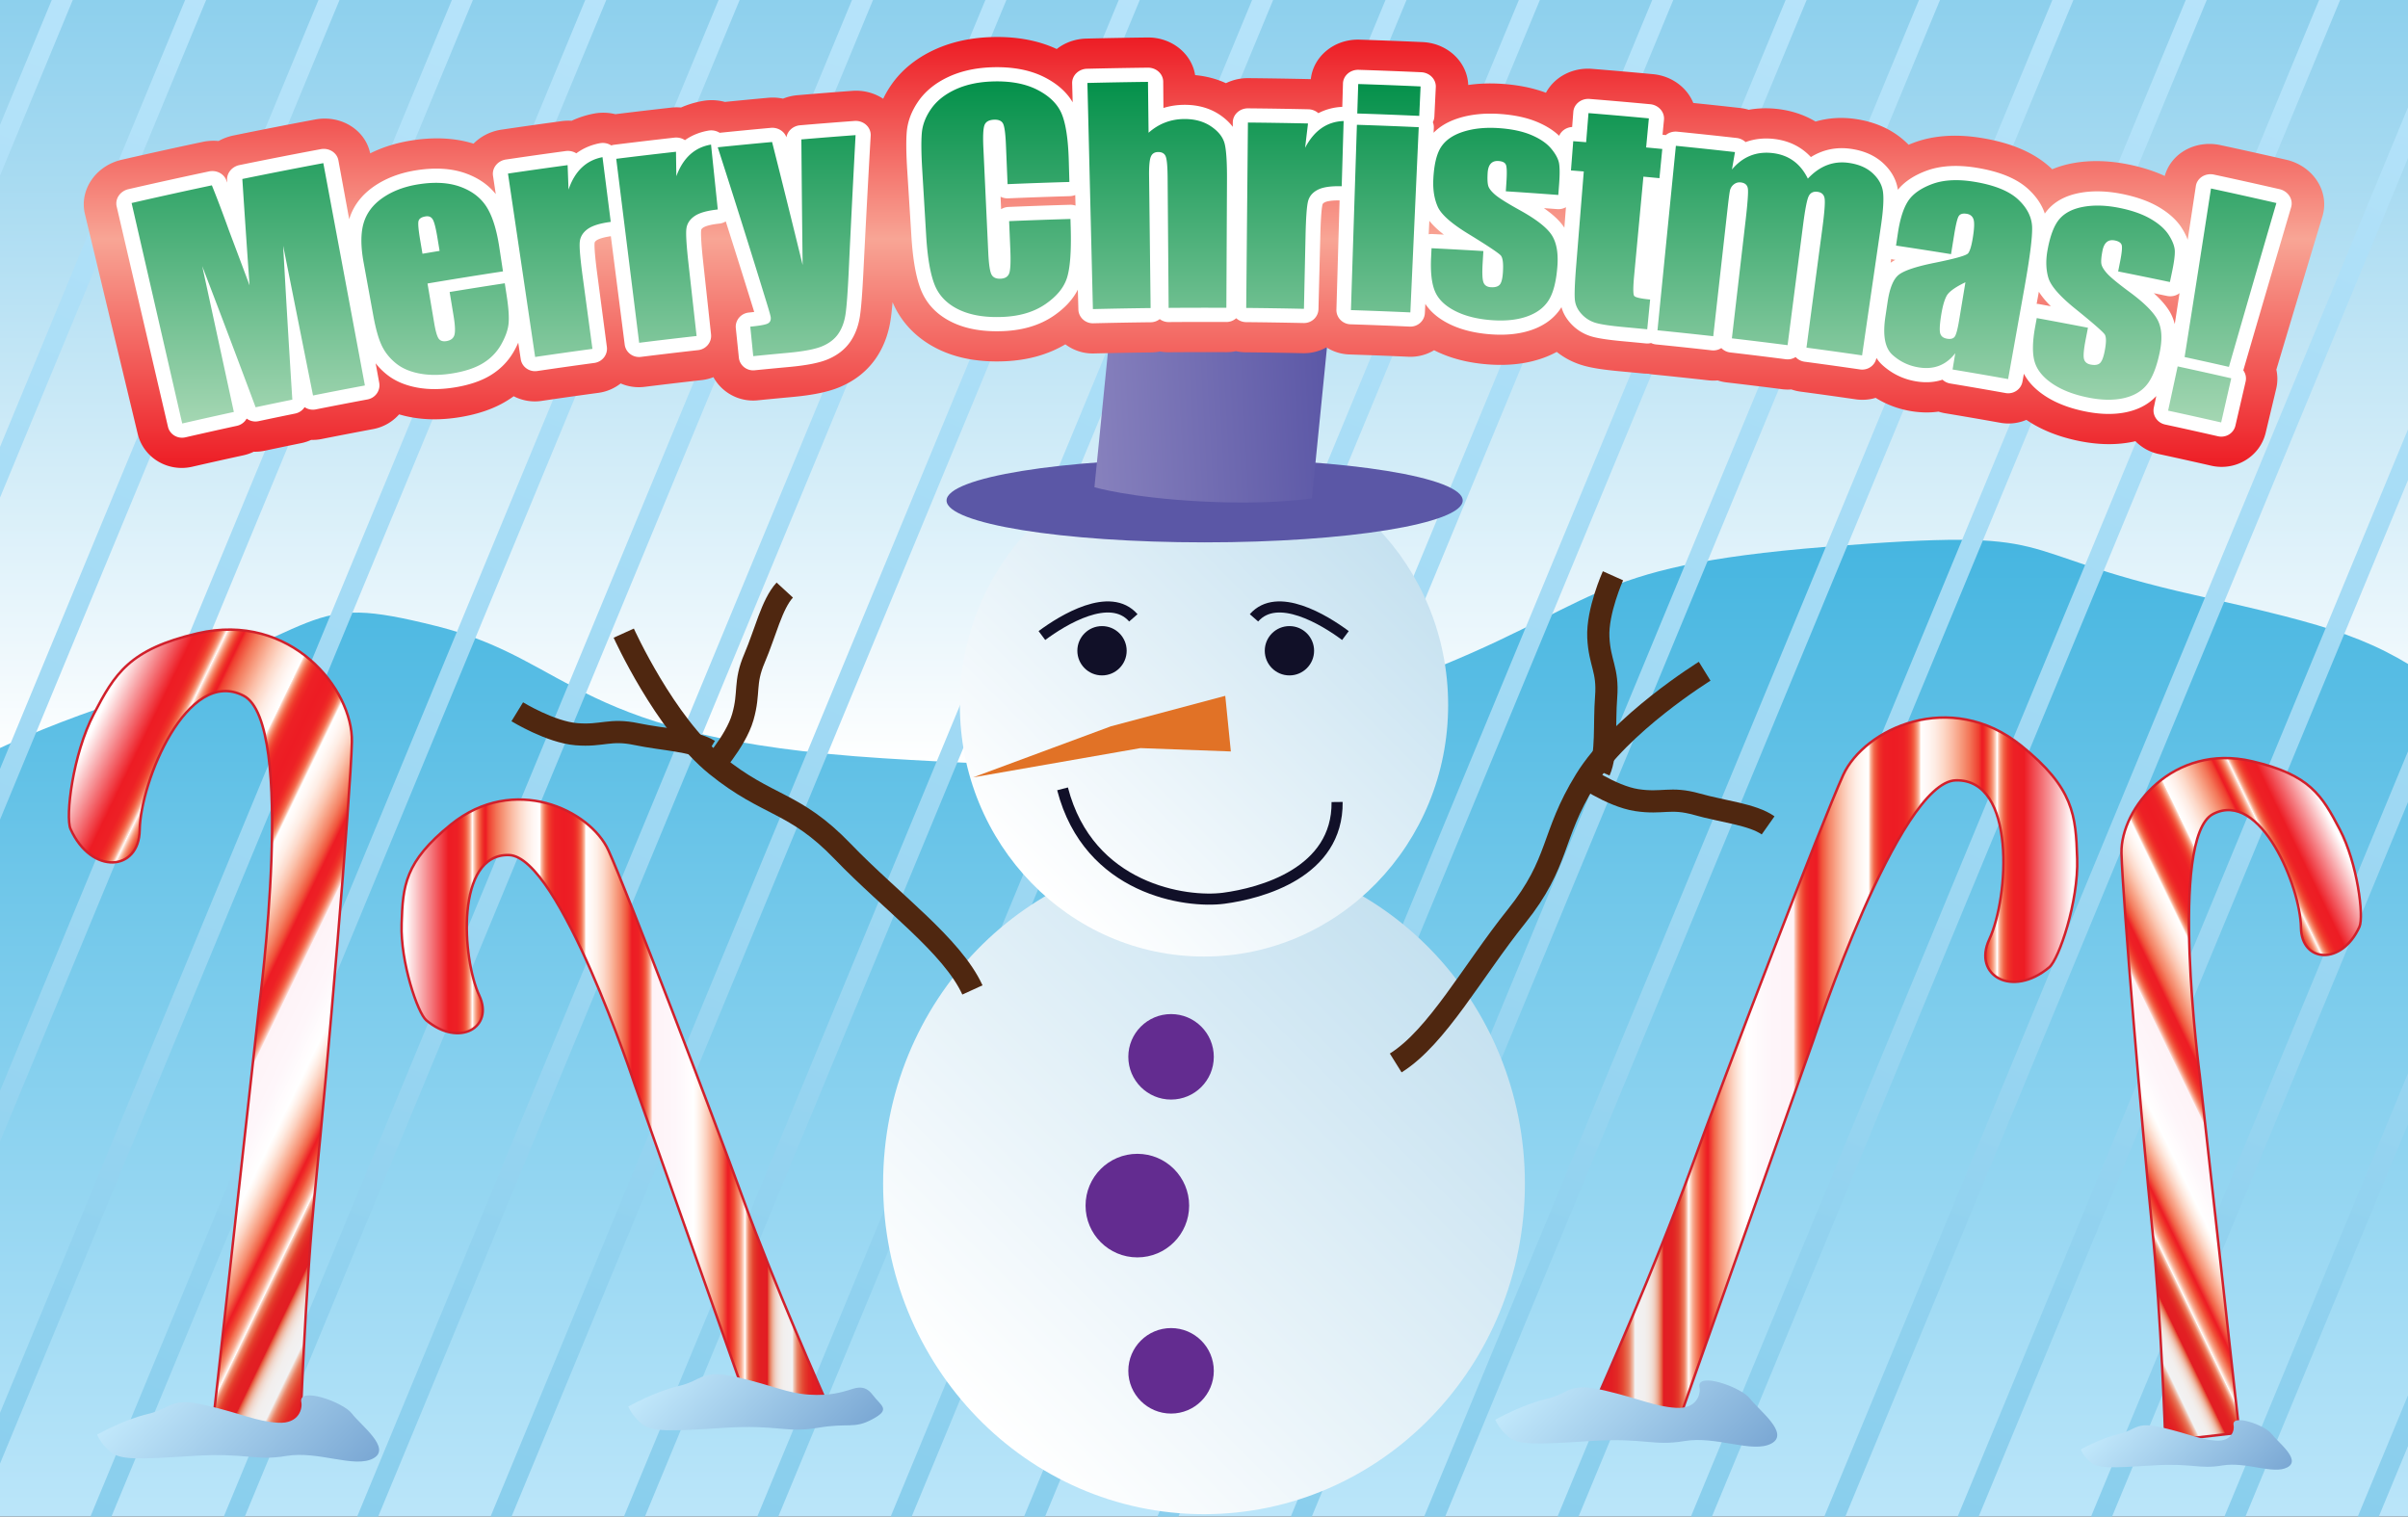 <?xml version="1.0"?>
<svg xmlns="http://www.w3.org/2000/svg" xmlns:xlink="http://www.w3.org/1999/xlink" width="976.451" height="614.969" viewBox="0 0 976.451 614.969">
  <rect x="0" y="0" width="976.451" height="614.969" fill="#333333" stroke="none"/>
  <linearGradient id="a" gradientUnits="userSpaceOnUse" x1="489.726" y1="635.968" x2="489.726" y2="-17.998">
    <stop offset="0" stop-color="#c1e8fb"/>
    <stop offset="1" stop-color="#0099d1"/>
  </linearGradient>
  <path fill="url(#a)" d="M-13.499-17.999H992.95v653.967H-13.499z"/>
  <linearGradient id="b" gradientUnits="userSpaceOnUse" x1="831.266" y1="228.616" x2="1101.519" y2="228.616" gradientTransform="translate(1342.499 811.778) skewX(40)">
    <stop offset="0" stop-color="#aebfbf" stop-opacity="0"/>
    <stop offset=".036" stop-color="#a4b5b8" stop-opacity=".036"/>
    <stop offset=".121" stop-color="#91a4a9" stop-opacity=".121"/>
    <stop offset=".221" stop-color="#82959d" stop-opacity=".221"/>
    <stop offset=".345" stop-color="#798c96" stop-opacity=".345"/>
    <stop offset=".518" stop-color="#748892" stop-opacity=".518"/>
    <stop offset="1" stop-color="#738691"/>
  </linearGradient>
  <path fill="url(#b)" d="M432.813 583.162c-12.639 15.063 37.612 27.273 112.241 27.273s145.373-12.21 158.011-27.273c12.639-15.062-37.612-27.272-112.24-27.272-74.629-.001-145.373 12.211-158.012 27.272z"/>
  <linearGradient id="c" gradientUnits="userSpaceOnUse" x1="489.726" y1="310.108" x2="489.726" y2="-16.552">
    <stop offset="0" stop-color="#fff"/>
    <stop offset="1" stop-color="#87cdec"/>
  </linearGradient>
  <path fill="url(#c)" d="M40 287.303c98-34 80.991-47.414 136.991-33.414s55.112 45.596 181.112 53.596 133.938-2.182 212.917-32.182 69.365-45.553 169.365-53.553S810 223.303 890 241.303c56.14 12.631 73.869 17.386 102.95 39.14V-16.552H-13.499v326.43C1.239 302.314 18.9 294.624 40 287.303z"/>
  <defs>
    <path id="d" d="M-13.499-17.999H992.95v653.967H-13.499z"/>
  </defs>
  <clipPath id="e">
    <use xlink:href="#d" overflow="visible"/>
  </clipPath>
  <g clip-path="url(#e)">
    <linearGradient id="f" gradientUnits="userSpaceOnUse" x1="159.299" y1="636.346" x2="159.299" y2="-56.621" gradientTransform="matrix(.924 .383 .418 -1.01 -98.424 535.136)">
      <stop offset="0" stop-color="#b9e5fb"/>
      <stop offset="1" stop-color="#87cdec"/>
    </linearGradient>
    <path fill="url(#f)" d="M318.568-45.012l-7.275-3.013L21.43 651.768l7.275 3.014z"/>
    <linearGradient id="g" gradientUnits="userSpaceOnUse" x1="209.267" y1="655.281" x2="209.267" y2="-37.686" gradientTransform="matrix(.924 .383 .418 -1.01 -98.424 535.136)">
      <stop offset="0" stop-color="#b9e5fb"/>
      <stop offset="1" stop-color="#87cdec"/>
    </linearGradient>
    <path fill="url(#g)" d="M372.652-45.012l-7.275-3.013L75.514 651.768l7.275 3.014z"/>
    <linearGradient id="h" gradientUnits="userSpaceOnUse" x1="9.4" y1="579.542" x2="9.4" y2="-113.425" gradientTransform="matrix(.924 .383 .418 -1.01 -98.424 535.136)">
      <stop offset="0" stop-color="#b9e5fb"/>
      <stop offset="1" stop-color="#87cdec"/>
    </linearGradient>
    <path fill="url(#h)" d="M156.317-45.012l-7.274-3.013-289.863 699.793 7.274 3.014z"/>
    <linearGradient id="i" gradientUnits="userSpaceOnUse" x1="109.333" y1="617.411" x2="109.333" y2="-75.556" gradientTransform="matrix(.924 .383 .418 -1.01 -98.424 535.136)">
      <stop offset="0" stop-color="#b9e5fb"/>
      <stop offset="1" stop-color="#87cdec"/>
    </linearGradient>
    <path fill="url(#i)" d="M264.484-45.012l-7.274-3.013-289.863 699.793 7.274 3.014z"/>
    <linearGradient id="j" gradientUnits="userSpaceOnUse" x1="59.366" y1="598.476" x2="59.366" y2="-94.49" gradientTransform="matrix(.924 .383 .418 -1.01 -98.424 535.136)">
      <stop offset="0" stop-color="#b9e5fb"/>
      <stop offset="1" stop-color="#87cdec"/>
    </linearGradient>
    <path fill="url(#j)" d="M210.401-45.011l-7.275-3.014-289.863 699.792 7.275 3.014z"/>
    <linearGradient id="k" gradientUnits="userSpaceOnUse" x1="-90.534" y1="541.671" x2="-90.534" y2="-151.295" gradientTransform="matrix(.924 .383 .418 -1.01 -98.424 535.136)">
      <stop offset="0" stop-color="#b9e5fb"/>
      <stop offset="1" stop-color="#87cdec"/>
    </linearGradient>
    <path fill="url(#k)" d="M48.15-45.012l-7.275-3.013-289.863 699.793 7.275 3.014z"/>
    <linearGradient id="l" gradientUnits="userSpaceOnUse" x1="-40.567" y1="560.606" x2="-40.567" y2="-132.36" gradientTransform="matrix(.924 .383 .418 -1.01 -98.424 535.136)">
      <stop offset="0" stop-color="#b9e5fb"/>
      <stop offset="1" stop-color="#87cdec"/>
    </linearGradient>
    <path fill="url(#l)" d="M102.233-45.012l-7.274-3.013-289.863 699.793 7.274 3.014z"/>
    <linearGradient id="m" gradientUnits="userSpaceOnUse" x1="259.233" y1="674.216" x2="259.233" y2="-18.75" gradientTransform="matrix(.924 .383 .418 -1.01 -98.424 535.136)">
      <stop offset="0" stop-color="#b9e5fb"/>
      <stop offset="1" stop-color="#87cdec"/>
    </linearGradient>
    <path fill="url(#m)" d="M426.735-45.012l-7.274-3.013-289.863 699.793 7.274 3.014z"/>
    <linearGradient id="n" gradientUnits="userSpaceOnUse" x1="309.2" y1="693.151" x2="309.2" y2=".184" gradientTransform="matrix(.924 .383 .418 -1.01 -98.424 535.136)">
      <stop offset="0" stop-color="#b9e5fb"/>
      <stop offset="1" stop-color="#87cdec"/>
    </linearGradient>
    <path fill="url(#n)" d="M480.819-45.012l-7.275-3.013-289.863 699.793 7.275 3.014z"/>
    <linearGradient id="o" gradientUnits="userSpaceOnUse" x1="359.166" y1="712.085" x2="359.166" y2="19.119" gradientTransform="matrix(.924 .383 .418 -1.01 -98.424 535.136)">
      <stop offset="0" stop-color="#b9e5fb"/>
      <stop offset="1" stop-color="#87cdec"/>
    </linearGradient>
    <path fill="url(#o)" d="M534.902-45.012l-7.274-3.013-289.863 699.793 7.274 3.014z"/>
    <linearGradient id="p" gradientUnits="userSpaceOnUse" x1="409.133" y1="731.021" x2="409.133" y2="38.054" gradientTransform="matrix(.924 .383 .418 -1.01 -98.424 535.136)">
      <stop offset="0" stop-color="#b9e5fb"/>
      <stop offset="1" stop-color="#87cdec"/>
    </linearGradient>
    <path fill="url(#p)" d="M588.986-45.012l-7.274-3.013-289.863 699.793 7.274 3.014z"/>
    <linearGradient id="q" gradientUnits="userSpaceOnUse" x1="459.1" y1="749.956" x2="459.1" y2="56.989" gradientTransform="matrix(.924 .383 .418 -1.01 -98.424 535.136)">
      <stop offset="0" stop-color="#b9e5fb"/>
      <stop offset="1" stop-color="#87cdec"/>
    </linearGradient>
    <path fill="url(#q)" d="M643.07-45.012l-7.275-3.013-289.863 699.793 7.275 3.014z"/>
    <linearGradient id="r" gradientUnits="userSpaceOnUse" x1="509.067" y1="768.89" x2="509.067" y2="75.923" gradientTransform="matrix(.924 .383 .418 -1.01 -98.424 535.136)">
      <stop offset="0" stop-color="#b9e5fb"/>
      <stop offset="1" stop-color="#87cdec"/>
    </linearGradient>
    <path fill="url(#r)" d="M697.153-45.012l-7.274-3.013-289.863 699.793 7.274 3.014z"/>
    <linearGradient id="s" gradientUnits="userSpaceOnUse" x1="559.034" y1="787.826" x2="559.034" y2="94.859" gradientTransform="matrix(.924 .383 .418 -1.01 -98.424 535.136)">
      <stop offset="0" stop-color="#b9e5fb"/>
      <stop offset="1" stop-color="#87cdec"/>
    </linearGradient>
    <path fill="url(#s)" d="M751.237-45.012l-7.274-3.013L454.1 651.768l7.274 3.014z"/>
    <linearGradient id="t" gradientUnits="userSpaceOnUse" x1="609" y1="806.76" x2="609" y2="113.793" gradientTransform="matrix(.924 .383 .418 -1.01 -98.424 535.136)">
      <stop offset="0" stop-color="#b9e5fb"/>
      <stop offset="1" stop-color="#87cdec"/>
    </linearGradient>
    <path fill="url(#t)" d="M805.321-45.012l-7.275-3.013-289.863 699.793 7.275 3.014z"/>
    <linearGradient id="u" gradientUnits="userSpaceOnUse" x1="658.967" y1="825.696" x2="658.967" y2="132.728" gradientTransform="matrix(.924 .383 .418 -1.01 -98.424 535.136)">
      <stop offset="0" stop-color="#b9e5fb"/>
      <stop offset="1" stop-color="#87cdec"/>
    </linearGradient>
    <path fill="url(#u)" d="M859.404-45.012l-7.274-3.013-289.863 699.793 7.274 3.014z"/>
    <linearGradient id="v" gradientUnits="userSpaceOnUse" x1="708.934" y1="844.629" x2="708.934" y2="151.664" gradientTransform="matrix(.924 .383 .418 -1.01 -98.424 535.136)">
      <stop offset="0" stop-color="#b9e5fb"/>
      <stop offset="1" stop-color="#87cdec"/>
    </linearGradient>
    <path fill="url(#v)" d="M913.487-45.012l-7.274-3.013-289.862 699.793 7.274 3.014z"/>
    <linearGradient id="w" gradientUnits="userSpaceOnUse" x1="758.901" y1="863.565" x2="758.901" y2="170.598" gradientTransform="matrix(.924 .383 .418 -1.01 -98.424 535.136)">
      <stop offset="0" stop-color="#b9e5fb"/>
      <stop offset="1" stop-color="#87cdec"/>
    </linearGradient>
    <path fill="url(#w)" d="M967.571-45.012l-7.274-3.013-289.863 699.793 7.274 3.014z"/>
    <linearGradient id="x" gradientUnits="userSpaceOnUse" x1="808.868" y1="882.5" x2="808.868" y2="189.533" gradientTransform="matrix(.924 .383 .418 -1.01 -98.424 535.136)">
      <stop offset="0" stop-color="#b9e5fb"/>
      <stop offset="1" stop-color="#87cdec"/>
    </linearGradient>
    <path fill="url(#x)" d="M1021.655-45.012l-7.274-3.013-289.863 699.793 7.274 3.014z"/>
    <linearGradient id="y" gradientUnits="userSpaceOnUse" x1="858.834" y1="901.435" x2="858.834" y2="208.468" gradientTransform="matrix(.924 .383 .418 -1.01 -98.424 535.136)">
      <stop offset="0" stop-color="#b9e5fb"/>
      <stop offset="1" stop-color="#87cdec"/>
    </linearGradient>
    <path fill="url(#y)" d="M1075.739-45.012l-7.274-3.013-289.864 699.793 7.274 3.014z"/>
    <linearGradient id="z" gradientUnits="userSpaceOnUse" x1="908.801" y1="920.37" x2="908.801" y2="227.403" gradientTransform="matrix(.924 .383 .418 -1.01 -98.424 535.136)">
      <stop offset="0" stop-color="#b9e5fb"/>
      <stop offset="1" stop-color="#87cdec"/>
    </linearGradient>
    <path fill="url(#z)" d="M1129.822-45.012l-7.274-3.013-289.863 699.793 7.274 3.014z"/>
    <linearGradient id="A" gradientUnits="userSpaceOnUse" x1="958.768" y1="939.305" x2="958.768" y2="246.337" gradientTransform="matrix(.924 .383 .418 -1.01 -98.424 535.136)">
      <stop offset="0" stop-color="#b9e5fb"/>
      <stop offset="1" stop-color="#87cdec"/>
    </linearGradient>
    <path fill="url(#A)" d="M1183.905-45.012l-7.273-3.013-289.863 699.793 7.273 3.014z"/>
    <linearGradient id="B" gradientUnits="userSpaceOnUse" x1="1008.734" y1="958.24" x2="1008.734" y2="265.273" gradientTransform="matrix(.924 .383 .418 -1.01 -98.424 535.136)">
      <stop offset="0" stop-color="#b9e5fb"/>
      <stop offset="1" stop-color="#87cdec"/>
    </linearGradient>
    <path fill="url(#B)" d="M1237.99-45.012l-7.275-3.013-289.863 699.793 7.275 3.014z"/>
  </g>
  <linearGradient id="C" gradientUnits="userSpaceOnUse" x1="394.811" y1="573.369" x2="581.64" y2="386.54">
    <stop offset="0" stop-color="#fff"/>
    <stop offset="1" stop-color="#c5e1f0"/>
  </linearGradient>
  <ellipse fill="url(#C)" cx="488.226" cy="479.955" rx="130.122" ry="134.064"/>
  <circle fill="#632C90" cx="474.867" cy="428.556" r="17.333"/>
  <circle fill="#632C90" cx="474.867" cy="555.889" r="17.333"/>
  <circle fill="#632C90" cx="461.2" cy="488.889" r="21"/>
  <linearGradient id="D" gradientUnits="userSpaceOnUse" x1="417.153" y1="356.961" x2="559.298" y2="214.817">
    <stop offset="0" stop-color="#fff"/>
    <stop offset="1" stop-color="#c5e1f0"/>
  </linearGradient>
  <ellipse fill="url(#D)" cx="488.226" cy="285.889" rx="99" ry="102"/>
  <circle fill="#111028" cx="446.867" cy="263.889" r="10"/>
  <circle fill="#111028" cx="522.867" cy="263.889" r="10"/>
  <path fill="none" stroke="#111028" stroke-width="4.5" stroke-linejoin="round" stroke-miterlimit="10" d="M430.867 319.889c10.605 40.907 50.192 46.365 65.333 44.365s46.317-10.365 46-39.031"/>
  <path fill="#E17226" d="M499.112 304.726l-36.654-1.36-67.835 11.856 55.851-20.698 46.372-12.355z"/>
  <g fill="none" stroke="#4F2710" stroke-width="9" stroke-linejoin="round" stroke-miterlimit="10">
    <path d="M252.93 256.745s16.593 36.693 37.54 53.642c20.946 16.95 31.59 14.446 51.226 34.868 19.636 20.421 44.375 38.148 52.624 56.176"/>
    <path d="M209.751 288.635s13.429 8.233 23.98 9.096c10.551.862 13.49-2.308 24.369-.028 10.878 2.278 22.841 2.554 29.471 6.578M287.571 312.499s10.715-11.546 13.637-21.722.392-13.68 4.768-23.898c4.375-10.217 6.998-21.892 12.248-27.6"/>
  </g>
  <g fill="none" stroke="#4F2710" stroke-width="9" stroke-linejoin="round" stroke-miterlimit="10">
    <path d="M691.247 272.202s-34.251 21.179-48.363 44.134c-14.113 22.954-10.259 33.187-27.983 55.288-17.723 22.102-32.118 48.918-48.934 59.418"/>
    <path d="M654.062 233.488s-6.436 14.377-5.933 24.952c.504 10.574 4.025 13.081 3.166 24.162-.859 11.081.408 22.979-2.729 30.072M640.416 313.732s12.83 9.14 23.297 10.727c10.466 1.587 13.617-1.373 24.312 1.651 10.696 3.023 22.61 4.122 28.947 8.593"/>
  </g>
  <ellipse fill="#5B57A6" cx="488.484" cy="202.964" rx="104.652" ry="16.973"/>
  <linearGradient id="E" gradientUnits="userSpaceOnUse" x1="442.145" y1="165.2" x2="540.558" y2="165.2" gradientTransform="rotate(-3.032 491.748 165.27)">
    <stop offset="0" stop-color="#8781bd"/>
    <stop offset="1" stop-color="#5b57a6"/>
  </linearGradient>
  <path fill="url(#E)" d="M531.986 202.067s-15.69 2.75-44.648 1.278c-28.958-1.472-43.543-5.761-43.543-5.761l6.921-69.264s6.897-2.487 43.468-.63c36.569 1.858 44.722 5.113 44.722 5.113l-6.92 69.264z"/>
  <linearGradient id="F" gradientUnits="userSpaceOnUse" x1="488.226" y1="171.731" x2="488.226" y2="33.004">
    <stop offset="0" stop-color="#ed1c24"/>
    <stop offset=".531" stop-color="#f8a595"/>
    <stop offset="1" stop-color="#ed1c24"/>
  </linearGradient>
  <path fill="url(#F)" d="M131.112 66.151l16.851 90.163a1869.31 1869.31 0 00-21.031 4.057l-12.11-60.728a6889.85 6889.85 0 003.718 62.417 1811.002 1811.002 0 00-14.885 3.096 6361.086 6361.086 0 00-21.652-57.236l12.823 59.132a1868.555 1868.555 0 00-20.937 4.678l-20.52-89.4a1947.732 1947.732 0 0132.542-7.176c2.107 5.191 4.44 11.342 6.996 18.455a6128.006 6128.006 0 018.291 22.103 7197.485 7197.485 0 01-2.928-43.13 1947.98 1947.98 0 0132.842-6.431zm72.848 43.899a1894.435 1894.435 0 00-30.603 4.917l2.711 16.032c.567 3.352 1.182 5.469 1.846 6.353.664.884 1.706 1.206 3.129.968 1.771-.296 2.847-1.133 3.233-2.518.383-1.385.274-3.921-.333-7.611l-1.61-9.783a1868.087 1868.087 0 0122.359-3.542l.835 5.488c.699 4.593.936 8.167.714 10.723-.222 2.556-1.218 5.401-2.974 8.54-1.757 3.139-4.197 5.671-7.322 7.604-3.126 1.934-7.207 3.312-12.248 4.153-4.892.816-9.321.865-13.306.141-3.984-.723-7.235-2.093-9.752-4.118-2.517-2.024-4.442-4.399-5.773-7.133-1.33-2.733-2.501-6.849-3.503-12.348l-3.93-21.571c-1.179-6.465-1.184-11.734-.001-15.805 1.18-4.07 3.718-7.482 7.616-10.22 3.899-2.736 8.625-4.578 14.159-5.506 6.767-1.135 12.553-.834 17.33.874 4.776 1.71 8.349 4.426 10.724 8.131 2.373 3.705 4.1 9.165 5.197 16.37l1.502 9.861zm-25.7-8.31l-.896-5.421c-.634-3.838-1.259-6.281-1.879-7.327-.621-1.046-1.604-1.458-2.948-1.233-1.66.278-2.608.926-2.843 1.942-.234 1.017.002 3.61.708 7.781l.916 5.418c2.312-.391 4.627-.777 6.942-1.16zm51.909-34.776c.123 3.309.246 6.617.372 9.926 2.542-7.489 7.149-11.89 13.776-13.155l3.346 26.246c-4.378.559-7.518 1.544-9.415 2.938-1.898 1.395-2.948 3.129-3.148 5.194-.203 2.066.185 6.712 1.161 13.935l3.975 29.42a1862.018 1862.018 0 00-23.234 3.289l-11.009-74.37a1919.673 1919.673 0 0124.176-3.423zm43.948-5.424c.046 3.311.093 6.621.142 9.932 2.71-7.428 7.415-11.721 14.063-12.833l2.742 26.315c-4.386.458-7.545 1.371-9.474 2.721-1.929 1.351-3.017 3.06-3.264 5.12-.249 2.061.035 6.714.844 13.958l3.298 29.503c-7.767.868-15.53 1.786-23.288 2.752l-9.297-74.604a1922.93 1922.93 0 0124.234-2.864zm72.825-6.745a7719.02 7719.02 0 00-2.763 54.752c-.406 8.667-.834 14.592-1.302 17.772-.469 3.183-1.45 5.854-2.938 8.021-1.49 2.166-3.659 3.848-6.511 5.056-2.853 1.207-7.491 2.086-13.924 2.677-4.69.432-9.378.881-14.065 1.349l-1.192-11.951c3.627-.362 5.945-.763 6.952-1.221 1.01-.457 1.455-1.306 1.337-2.546-.058-.602-.788-3.169-2.2-7.702a4719.971 4719.971 0 00-19.289-61.279c7.342-.755 14.687-1.468 22.035-2.138a6221.351 6221.351 0 0112.384 49.86c-.204-16.967-.374-33.936-.51-50.906 7.326-.624 14.655-1.205 21.986-1.744zm86.699 18.997c-8.356.24-16.712.534-25.065.884l-.667-15.928c-.194-4.631-.584-7.511-1.177-8.636-.59-1.125-1.813-1.649-3.663-1.568-2.092.092-3.388.853-3.886 2.274-.5 1.422-.638 4.453-.421 9.093l1.986 42.559c.208 4.452.615 7.344 1.224 8.677.607 1.334 1.863 1.956 3.768 1.871 1.828-.081 2.994-.812 3.501-2.197.508-1.387.655-4.595.445-9.626l-.482-11.519c8.288-.347 16.578-.64 24.868-.877l.103 3.573c.271 9.49-.23 16.24-1.492 20.251-1.263 4.012-4.201 7.58-8.795 10.729-4.594 3.148-10.307 4.859-17.17 5.162-7.134.315-13.071-.651-17.842-2.929-4.77-2.277-8.05-5.594-9.827-9.974-1.776-4.379-2.941-11.053-3.479-20.027l-1.602-26.75c-.395-6.597-.453-11.56-.167-14.889.285-3.327 1.533-6.59 3.758-9.782 2.223-3.191 5.425-5.782 9.606-7.759 4.18-1.976 9.056-3.096 14.612-3.343 7.543-.335 13.827.787 18.82 3.33 4.991 2.545 8.304 5.833 9.958 9.839 1.65 4.008 2.593 10.292 2.838 18.85.081 2.905.165 5.808.248 8.712zm31.87-40.592l.241 20.635c2.064-1.842 4.312-3.228 6.737-4.156 2.423-.929 5.027-1.4 7.802-1.412 4.263-.018 7.897 1 10.887 3.045 2.989 2.045 4.803 4.404 5.451 7.07.649 2.666.954 7.531.919 14.593l-.254 51.838c-7.803-.039-15.606-.027-23.409.033l-.41-52.914c-.034-4.381-.286-7.193-.754-8.436-.469-1.243-1.503-1.858-3.099-1.842-1.479.015-2.472.668-2.977 1.957-.504 1.291-.733 3.843-.689 7.658l.627 53.648c-7.802.091-15.604.232-23.406.421l-2.231-91.697a1953.5 1953.5 0 0124.565-.441zm64.89 16.872c-.394 3.288-.786 6.575-1.177 9.863 3.667-7.002 8.894-10.633 15.624-10.853l-.777 26.446c-4.401-.129-7.652.356-9.739 1.439-2.089 1.083-3.391 2.632-3.911 4.641-.518 2.01-.857 6.66-1.016 13.946l-.649 29.68c-7.802-.17-15.605-.292-23.409-.364l.695-75.177c8.121.075 16.24.201 24.359.379zm45.648-15.02l-.54 11.942c-8.375-.379-16.751-.703-25.129-.973l.385-11.948c8.429.272 16.858.598 25.284.979zm-.748 16.526l-3.396 75.104c-8.029-.363-16.059-.674-24.091-.932l2.419-75.142c8.357.269 16.714.593 25.068.97zm56.593 27.484a1893.41 1893.41 0 00-21.276-1.491l.262-4.071c.224-3.467.155-5.676-.203-6.626-.36-.95-1.377-1.479-3.054-1.584-1.356-.085-2.4.277-3.128 1.084-.731.807-1.145 2.059-1.248 3.755-.139 2.3-.071 3.997.201 5.093.272 1.095 1.212 2.333 2.815 3.72s4.941 3.468 9.988 6.27c6.727 3.712 11.043 7.104 12.989 10.127 1.947 3.025 2.702 7.269 2.283 12.729-.468 6.102-1.638 10.643-3.498 13.626-1.86 2.986-4.752 5.174-8.669 6.581-3.921 1.407-8.551 1.933-13.906 1.593-5.938-.376-10.959-1.576-15.088-3.62-4.128-2.043-6.912-4.642-8.345-7.816-1.436-3.172-2.002-7.889-1.695-14.152l.178-3.621c7.006.344 14.012.728 21.015 1.151l-.287 4.75c-.243 4.034-.139 6.671.312 7.909.452 1.239 1.452 1.903 3.006 2 1.668.104 2.86-.225 3.572-.993.713-.768 1.153-2.452 1.322-5.053.233-3.581-.052-5.852-.852-6.812-.845-.96-5.256-3.94-13.327-8.867-6.776-4.166-10.884-7.8-12.27-10.954-1.386-3.15-1.983-6.838-1.776-11.063.292-5.998 1.344-10.38 3.168-13.145 1.821-2.764 4.791-4.815 8.909-6.143 4.117-1.326 8.855-1.83 14.198-1.499 5.303.329 9.771 1.261 13.393 2.779 3.624 1.519 6.349 3.393 8.175 5.609 1.829 2.217 2.881 4.229 3.167 6.031.284 1.803.283 4.587-.002 8.352l-.329 4.351zm36.722-31.064l-1.103 11.79c2.182.204 4.363.412 6.544.623l-1.148 11.842c-2.167-.21-4.335-.417-6.504-.62l-3.745 40.05c-.46 4.928-.456 7.697.016 8.311.471.613 2.625 1.097 6.46 1.471l-1.177 12.067c-3.137-.306-6.275-.604-9.414-.894-5.313-.49-9.088-1.036-11.324-1.665-2.237-.628-4.158-1.795-5.765-3.501-1.607-1.705-2.547-3.581-2.807-5.63-.263-2.048-.095-6.8.507-14.254l3.073-38.062c-1.732-.14-3.465-.277-5.197-.413l.925-11.861c1.743.136 3.486.274 5.229.415l.953-11.803a1987.9 1987.9 0 0124.477 2.134zm34.921 13.676l-1.219 7.061c2.19-2.609 4.667-4.471 7.43-5.579 2.761-1.108 5.807-1.465 9.128-1.065 6.483.781 11.234 4.245 14.212 10.348 2.391-2.553 4.959-4.366 7.701-5.434 2.74-1.068 5.674-1.392 8.79-.965 4.115.563 7.39 1.978 9.815 4.229 2.424 2.252 3.814 4.792 4.175 7.611.361 2.82.098 7.275-.79 13.368l-7.698 52.868a1850.982 1850.982 0 00-22.55-3.142l6.464-48.578c.847-6.365 1.143-10.335.888-11.913-.254-1.577-1.214-2.476-2.882-2.694-1.708-.224-2.907.384-3.595 1.818-.69 1.435-1.446 5.354-2.271 11.76l-6.261 48.605a1848.206 1848.206 0 00-22.588-2.769l5.52-47.439c.852-7.315 1.175-11.727.968-13.234-.208-1.507-1.167-2.36-2.876-2.555-1.074-.123-2.032.159-2.874.842-.841.685-1.364 1.577-1.566 2.675-.207 1.098-.509 3.449-.913 7.052l-5.811 51.797a1830.632 1830.632 0 00-22.62-2.397l7.464-74.809c7.99.795 15.977 1.642 23.959 2.539zm87.613 41.384a1898.234 1898.234 0 00-22.305-3.47l.746-4.988c.859-5.752 2.221-10.084 4.1-12.992 1.876-2.906 5.123-5.233 9.752-6.962 4.627-1.728 10.361-2.048 17.172-.93 8.165 1.341 14.084 3.751 17.744 7.167 3.658 3.417 5.542 7.169 5.671 11.239.128 4.071-.904 12.222-3.092 24.454l-6.643 37.143a1858.306 1858.306 0 00-22.521-3.885l1.098-6.609c-1.86 2.415-4.016 4.101-6.472 5.061-2.454.96-5.227 1.194-8.323.703-4.054-.643-7.599-2.331-10.653-5.068-3.052-2.737-4.029-7.855-2.908-15.364l.913-6.108c.831-5.565 2.312-9.221 4.451-10.961 2.137-1.739 7.043-3.407 14.747-4.941 8.249-1.674 12.752-2.928 13.467-3.846.715-.916 1.33-2.918 1.843-6.012.643-3.875.755-6.45.337-7.725-.419-1.274-1.34-2.03-2.764-2.263-1.622-.266-2.712.065-3.267.989-.554.924-1.166 3.456-1.835 7.594l-1.258 7.774zm5.839 11.403c-4.22 2.02-6.766 3.885-7.657 5.576-.893 1.692-1.608 4.216-2.151 7.572-.621 3.841-.762 6.362-.422 7.565.339 1.203 1.277 1.929 2.817 2.181 1.462.239 2.487-.039 3.074-.843.587-.802 1.191-3.066 1.81-6.793l2.529-15.258zm82.916-.092c-6.991-1.47-13.988-2.9-20.992-4.291l.795-4.001c.677-3.408.899-5.607.667-6.596-.234-.989-1.18-1.649-2.832-1.974-1.341-.264-2.426-.042-3.258.661-.832.704-1.408 1.891-1.731 3.559-.439 2.261-.597 3.952-.469 5.075.126 1.121.9 2.473 2.314 4.06 1.414 1.587 4.465 4.09 9.121 7.535 6.213 4.57 10.066 8.503 11.608 11.758 1.542 3.256 1.738 7.564.605 12.922-1.266 5.987-3.024 10.334-5.269 13.046-2.245 2.714-5.409 4.501-9.496 5.377-4.086.876-8.768.786-14.055-.259-5.859-1.157-10.703-3.009-14.543-5.581-3.841-2.571-6.271-5.515-7.282-8.851-1.011-3.334-.958-8.085.168-14.254l.652-3.566a1886.895 1886.895 0 0120.764 3.915l-.908 4.671c-.771 3.967-1.012 6.595-.725 7.882.287 1.288 1.197 2.08 2.729 2.38 1.649.324 2.877.155 3.688-.512.809-.667 1.47-2.279 1.979-4.834.7-3.519.716-5.808.043-6.866-.714-1.063-4.716-4.601-12.103-10.55-6.198-5.025-9.81-9.169-10.776-12.479-.966-3.306-1.075-7.041-.316-11.203 1.077-5.908 2.698-10.114 4.873-12.614 2.177-2.499 5.4-4.142 9.671-4.915 4.273-.771 9.054-.645 14.329.389 5.235 1.026 9.562 2.541 12.97 4.524 3.409 1.985 5.877 4.203 7.407 6.642 1.529 2.439 2.314 4.574 2.361 6.397.048 1.825-.315 4.585-1.093 8.28-.297 1.427-.597 2.85-.896 4.273zm43.176-32.038a16615.01 16615.01 0 00-19.247 66.445 1860.033 1860.033 0 00-17.972-3.993c3.614-22.772 7.181-45.554 10.701-68.344a1928.39 1928.39 0 0126.518 5.892zm-18.307 71.075l-4.088 17.895a1856.007 1856.007 0 00-21.511-4.779l3.875-17.942a1851.48 1851.48 0 0121.724 4.826z"/>
  <linearGradient id="G" gradientUnits="userSpaceOnUse" x1="488.222" y1="189.756" x2="488.222" y2="15.002">
    <stop offset="0" stop-color="#ed1c24"/>
    <stop offset=".531" stop-color="#f8a595"/>
    <stop offset="1" stop-color="#ed1c24"/>
  </linearGradient>
  <path fill="url(#G)" d="M401.776 33.062c7.543-.335 13.827.787 18.82 3.33 4.991 2.545 8.304 5.833 9.958 9.839 1.65 4.008 2.593 10.292 2.838 18.85l.25 8.71c-8.356.24-16.712.534-25.065.884l-.667-15.928c-.194-4.631-.584-7.511-1.177-8.636-.59-1.125-1.813-1.649-3.663-1.568-2.092.092-3.388.853-3.886 2.274-.5 1.422-.638 4.453-.421 9.093l1.986 42.559c.208 4.452.615 7.344 1.224 8.677.607 1.334 1.863 1.956 3.768 1.871 1.828-.081 2.994-.812 3.501-2.197.508-1.387.655-4.595.445-9.626l-.482-11.519c8.288-.347 16.578-.64 24.868-.877l.103 3.573c.271 9.49-.23 16.24-1.492 20.251-1.263 4.012-4.201 7.58-8.795 10.729-4.594 3.148-10.307 4.859-17.17 5.162-7.134.315-13.071-.651-17.842-2.929-4.77-2.277-8.05-5.594-9.827-9.974-1.776-4.379-2.941-11.053-3.479-20.027l-1.602-26.75c-.395-6.597-.453-11.56-.167-14.889.285-3.327 1.533-6.59 3.758-9.782 2.223-3.191 5.425-5.782 9.606-7.759 4.178-1.974 9.054-3.094 14.61-3.341m521.305 49.269a16615.01 16615.01 0 00-19.247 66.445 1860.033 1860.033 0 00-17.972-3.993c3.614-22.772 7.181-45.554 10.701-68.344a1928.39 1928.39 0 0126.518 5.892M576.049 35.052l-.54 11.942c-8.375-.379-16.751-.703-25.129-.973l.385-11.948c8.429.272 16.858.598 25.284.979M465.511 33.2l.241 20.635c2.064-1.842 4.312-3.228 6.737-4.156 2.423-.929 5.027-1.4 7.802-1.412 4.263-.018 7.897 1 10.887 3.045 2.989 2.045 4.803 4.404 5.451 7.07.649 2.666.954 7.531.919 14.593l-.254 51.838c-7.803-.039-15.606-.027-23.409.033l-.41-52.914c-.034-4.381-.286-7.193-.754-8.436-.469-1.243-1.503-1.858-3.099-1.842-1.479.015-2.472.668-2.977 1.957-.504 1.291-.733 3.843-.689 7.658l.627 53.648c-7.802.091-15.604.232-23.406.421l-2.231-91.697a1953.5 1953.5 0 0124.565-.441M131.112 66.151l16.851 90.163a1869.31 1869.31 0 00-21.031 4.057l-12.11-60.728a6889.85 6889.85 0 003.718 62.417 1811.002 1811.002 0 00-14.885 3.096 6361.086 6361.086 0 00-21.652-57.236l12.823 59.132a1868.555 1868.555 0 00-20.937 4.678l-20.52-89.4a1947.732 1947.732 0 0132.542-7.176c2.107 5.191 4.44 11.342 6.996 18.455a6128.006 6128.006 0 018.291 22.103 7197.485 7197.485 0 01-2.928-43.13 1947.98 1947.98 0 0132.842-6.431m537.504-18.153l-1.103 11.79c2.182.204 4.363.412 6.544.623l-1.148 11.842c-2.167-.21-4.335-.417-6.504-.62l-3.745 40.05c-.46 4.928-.456 7.697.016 8.311.471.613 2.625 1.097 6.46 1.471l-1.177 12.067c-3.137-.306-6.275-.604-9.414-.894-5.313-.49-9.088-1.036-11.324-1.665-2.237-.628-4.158-1.795-5.765-3.501-1.607-1.705-2.547-3.581-2.807-5.63-.263-2.048-.095-6.8.507-14.254l3.073-38.062c-1.732-.14-3.465-.277-5.197-.413l.925-11.861c1.743.136 3.486.274 5.229.415l.953-11.803a1987.9 1987.9 0 0124.477 2.134m190.541 36.258c5.235 1.026 9.562 2.541 12.97 4.524 3.409 1.985 5.877 4.203 7.407 6.642 1.529 2.439 2.314 4.574 2.361 6.397.048 1.825-.315 4.585-1.093 8.28l-.897 4.269c-6.991-1.47-13.988-2.9-20.992-4.291l.795-4.001c.677-3.408.899-5.607.667-6.596-.234-.989-1.18-1.649-2.832-1.974-1.341-.264-2.426-.042-3.258.661-.832.704-1.408 1.891-1.731 3.559-.439 2.261-.597 3.952-.469 5.075.126 1.121.9 2.473 2.314 4.06 1.414 1.587 4.465 4.09 9.121 7.535 6.213 4.57 10.066 8.503 11.608 11.758 1.542 3.256 1.738 7.564.605 12.922-1.266 5.987-3.024 10.334-5.269 13.046-2.245 2.714-5.409 4.501-9.496 5.377-4.086.876-8.768.786-14.055-.259-5.859-1.157-10.703-3.009-14.543-5.581-3.841-2.571-6.271-5.515-7.282-8.851-1.011-3.334-.958-8.085.168-14.254l.652-3.566a1886.895 1886.895 0 0120.764 3.915l-.908 4.671c-.771 3.967-1.012 6.595-.725 7.882.287 1.288 1.197 2.08 2.729 2.38 1.649.324 2.877.155 3.688-.512.809-.667 1.47-2.279 1.979-4.834.7-3.519.716-5.808.043-6.866-.714-1.063-4.716-4.601-12.103-10.55-6.198-5.025-9.81-9.169-10.776-12.479-.966-3.306-1.075-7.041-.316-11.203 1.077-5.908 2.698-10.114 4.873-12.614 2.177-2.499 5.4-4.142 9.671-4.915 4.275-.766 9.056-.641 14.33.393m-58.543-10.539c8.165 1.341 14.084 3.751 17.744 7.167 3.658 3.417 5.542 7.169 5.671 11.239.128 4.071-.904 12.222-3.092 24.454l-6.643 37.143a1858.306 1858.306 0 00-22.521-3.885l1.098-6.609c-1.86 2.415-4.016 4.101-6.472 5.061-2.454.96-5.227 1.194-8.323.703-4.054-.643-7.599-2.331-10.653-5.068-3.052-2.737-4.029-7.855-2.908-15.364l.913-6.108c.831-5.565 2.312-9.221 4.451-10.961 2.137-1.739 7.043-3.407 14.747-4.941 8.249-1.674 12.752-2.928 13.467-3.846.715-.916 1.33-2.918 1.843-6.012.643-3.875.755-6.45.337-7.725-.419-1.274-1.34-2.03-2.764-2.263-1.622-.266-2.712.065-3.267.989-.554.924-1.166 3.456-1.835 7.594l-1.257 7.775a1898.234 1898.234 0 00-22.305-3.47l.746-4.988c.859-5.752 2.221-10.084 4.1-12.992 1.876-2.906 5.123-5.233 9.752-6.962 4.627-1.729 10.36-2.049 17.171-.931m-11.038 63.638c1.462.239 2.487-.039 3.074-.843.587-.802 1.191-3.066 1.81-6.793l2.529-15.258c-4.22 2.02-6.766 3.885-7.657 5.576-.893 1.692-1.608 4.216-2.151 7.572-.621 3.841-.762 6.362-.422 7.565.339 1.204 1.278 1.93 2.817 2.181M749.579 66.04c4.115.563 7.39 1.978 9.815 4.229 2.424 2.252 3.814 4.792 4.175 7.611.361 2.82.098 7.275-.79 13.368l-7.698 52.868a1850.982 1850.982 0 00-22.55-3.142l6.464-48.578c.847-6.365 1.143-10.335.888-11.913-.254-1.577-1.214-2.476-2.882-2.694-1.708-.224-2.907.384-3.595 1.818-.69 1.435-1.446 5.354-2.271 11.76l-6.261 48.605a1848.206 1848.206 0 00-22.588-2.769l5.52-47.439c.852-7.315 1.175-11.727.968-13.234-.208-1.507-1.167-2.36-2.876-2.555-1.074-.123-2.032.159-2.874.842-.841.685-1.364 1.577-1.566 2.675-.207 1.098-.509 3.449-.913 7.052l-5.811 51.797a1830.632 1830.632 0 00-22.62-2.397l7.464-74.809c7.99.797 15.977 1.645 23.959 2.542l-1.219 7.061c2.19-2.609 4.667-4.471 7.43-5.579 2.761-1.108 5.807-1.465 9.128-1.065 6.483.781 11.234 4.245 14.212 10.348 2.391-2.553 4.959-4.366 7.701-5.434 2.741-1.071 5.675-1.394 8.79-.968m-142.09-14.099c5.303.329 9.771 1.261 13.393 2.779 3.624 1.519 6.349 3.393 8.175 5.609 1.829 2.217 2.881 4.229 3.167 6.031.284 1.803.283 4.587-.002 8.352l-.329 4.35a1893.41 1893.41 0 00-21.276-1.491l.262-4.071c.224-3.467.155-5.676-.203-6.626-.36-.95-1.377-1.479-3.054-1.584-1.356-.085-2.4.277-3.128 1.084-.731.807-1.145 2.059-1.248 3.755-.139 2.3-.071 3.997.201 5.093.272 1.095 1.212 2.333 2.815 3.72s4.941 3.468 9.988 6.27c6.727 3.712 11.043 7.104 12.989 10.127 1.947 3.025 2.702 7.269 2.283 12.729-.468 6.102-1.638 10.643-3.498 13.626-1.86 2.986-4.752 5.174-8.669 6.581-3.921 1.407-8.551 1.933-13.906 1.593-5.938-.376-10.959-1.576-15.088-3.62-4.128-2.043-6.912-4.642-8.345-7.816-1.436-3.172-2.002-7.889-1.695-14.152l.178-3.621c7.006.344 14.012.728 21.015 1.151l-.287 4.75c-.243 4.034-.139 6.671.312 7.909.452 1.239 1.452 1.903 3.006 2 1.668.104 2.86-.225 3.572-.993.713-.768 1.153-2.452 1.322-5.053.233-3.581-.052-5.852-.852-6.812-.845-.96-5.256-3.94-13.327-8.867-6.776-4.166-10.884-7.8-12.27-10.954-1.386-3.15-1.983-6.838-1.776-11.063.292-5.998 1.344-10.38 3.168-13.145 1.821-2.764 4.791-4.815 8.909-6.143 4.117-1.324 8.855-1.829 14.198-1.498m-62.641-2.859l-.777 26.446c-4.401-.129-7.652.356-9.739 1.439-2.089 1.083-3.391 2.632-3.911 4.641-.518 2.01-.857 6.66-1.016 13.946l-.649 29.68c-7.802-.17-15.605-.292-23.409-.364l.695-75.177c8.12.075 16.24.201 24.359.379-.394 3.288-.786 6.575-1.177 9.863 3.668-7.003 8.894-10.634 15.624-10.853m-256.525 9.556l2.742 26.315c-4.386.458-7.545 1.371-9.474 2.721-1.929 1.351-3.017 3.06-3.264 5.12-.249 2.061.035 6.714.844 13.958l3.298 29.503c-7.767.868-15.53 1.786-23.288 2.752l-9.297-74.604a1918.567 1918.567 0 0124.234-2.864c.046 3.311.093 6.621.142 9.932 2.71-7.428 7.414-11.721 14.063-12.833m-44.006 5.097l3.346 26.246c-4.378.559-7.518 1.544-9.415 2.938-1.898 1.395-2.948 3.129-3.148 5.194-.203 2.066.185 6.712 1.161 13.935l3.975 29.42a1862.018 1862.018 0 00-23.234 3.289l-11.009-74.37a1941.02 1941.02 0 0124.177-3.423c.123 3.309.246 6.617.372 9.926 2.541-7.489 7.148-11.89 13.775-13.155m-75.109 11.082c6.767-1.135 12.553-.834 17.33.874 4.776 1.71 8.349 4.426 10.724 8.131 2.373 3.705 4.1 9.165 5.197 16.37l1.501 9.858a1894.435 1894.435 0 00-30.603 4.917l2.711 16.032c.567 3.352 1.182 5.469 1.846 6.353.664.884 1.706 1.206 3.129.968 1.771-.296 2.847-1.133 3.233-2.518.383-1.385.274-3.921-.333-7.611l-1.61-9.783a1868.087 1868.087 0 0122.359-3.542l.835 5.488c.699 4.593.936 8.167.714 10.723-.222 2.556-1.218 5.401-2.974 8.54-1.757 3.139-4.197 5.671-7.322 7.604-3.126 1.934-7.207 3.312-12.248 4.153-4.892.816-9.321.865-13.306.141-3.984-.723-7.235-2.093-9.752-4.118-2.517-2.024-4.442-4.399-5.773-7.133-1.33-2.733-2.501-6.849-3.503-12.348l-3.93-21.571c-1.179-6.465-1.184-11.734-.001-15.805 1.18-4.07 3.718-7.482 7.616-10.22 3.901-2.733 8.627-4.575 14.16-5.503m2.108 28.083c2.314-.391 4.628-.778 6.943-1.161l-.896-5.421c-.634-3.838-1.259-6.281-1.879-7.327-.621-1.046-1.604-1.458-2.948-1.233-1.66.278-2.608.926-2.843 1.942-.234 1.017.002 3.61.708 7.781l.915 5.419m403.985-51.322l-3.396 75.104c-8.029-.363-16.059-.674-24.091-.932l2.419-75.142c8.357.269 16.714.593 25.068.97m-228.359 3.217a7719.02 7719.02 0 00-2.763 54.752c-.406 8.667-.834 14.592-1.302 17.772-.469 3.183-1.45 5.854-2.938 8.021-1.49 2.166-3.659 3.848-6.511 5.056-2.853 1.207-7.491 2.086-13.924 2.677-4.69.432-9.378.881-14.065 1.349l-1.192-11.951c3.627-.362 5.945-.763 6.952-1.221 1.01-.457 1.455-1.306 1.337-2.546-.058-.602-.788-3.169-2.2-7.702a4719.971 4719.971 0 00-19.289-61.279c7.342-.755 14.687-1.468 22.035-2.138a6221.351 6221.351 0 0112.384 49.86c-.204-16.967-.374-33.936-.51-50.906 7.326-.624 14.655-1.205 21.986-1.744m557.832 98.611l-4.088 17.895a1856.007 1856.007 0 00-21.511-4.779l3.875-17.942a1851.48 1851.48 0 0121.724 4.826M400.976 15.08c-8.303.369-15.892 2.162-22.513 5.299-7.281 3.452-13.03 8.211-17.089 14.104a41.424 41.424 0 00-3.243 5.57c-3.594-2.384-8.017-3.54-12.508-3.209-7.4.543-14.797 1.13-22.191 1.759-2.09.177-4.078.662-5.917 1.403a20.425 20.425 0 00-6.068-.347c-5.837.532-11.672 1.091-17.504 1.677a20.421 20.421 0 00-8.751-.43 38.28 38.28 0 00-9.042 2.691 20.517 20.517 0 00-4.031.053c-7.529.842-15.054 1.728-22.575 2.657a20.443 20.443 0 00-8.763-.228 38.275 38.275 0 00-8.986 2.9 20.606 20.606 0 00-4.034.146c-8.14 1.1-16.274 2.251-24.403 3.455-4.516.668-8.448 2.748-11.341 5.674-7.594-2.371-16.277-2.785-25.784-1.19-5.859.982-11.263 2.705-16.126 5.128-1.952-9.515-11.829-15.694-22.299-13.735a1964.081 1964.081 0 00-33.146 6.49 20.924 20.924 0 00-6.04 2.242 20.95 20.95 0 00-6.434.354 1951.653 1951.653 0 00-32.843 7.243c-10.583 2.427-17.247 12.329-14.909 21.989l21.413 89.19c2.339 9.664 12.21 15.569 22.068 13.308a1832.303 1832.303 0 0120.733-4.632 18.86 18.86 0 004.26-1.473 18.86 18.86 0 004.482-.405c4.911-1.042 9.824-2.064 14.741-3.066a18.847 18.847 0 004.055-1.316 18.86 18.86 0 004.254-.357 1833.367 1833.367 0 0120.828-4.017 18.633 18.633 0 0010.576-5.98c1.629.484 3.32.885 5.07 1.202 6.11 1.107 12.744 1.069 19.744-.099 7.53-1.256 13.742-3.434 19.021-6.694a42.066 42.066 0 002.623-1.76 18.598 18.598 0 0011.333 1.886 1825.97 1825.97 0 0123.008-3.257 18.602 18.602 0 009.044-3.818 18.589 18.589 0 009.717 1.382c7.683-.958 15.37-1.866 23.062-2.726 1.696-.189 3.312-.6 4.823-1.199 3.425 6.234 10.381 10.141 17.934 9.388 4.641-.463 9.284-.908 13.928-1.335 8.518-.782 14.687-2.051 19.432-4.058 6.104-2.582 10.978-6.444 14.5-11.513 3.07-4.424 5.101-9.641 6.024-15.522.292-1.868.565-4.286.831-7.36 3.571 8.437 10.106 15.058 18.883 19.234 7.562 3.598 16.517 5.167 26.687 4.718 9.277-.409 17.48-2.703 24.495-6.871a18.505 18.505 0 0011.611 3.708c7.725-.188 15.452-.327 23.178-.417a18.74 18.74 0 003.612-.393c1.171.221 2.381.332 3.619.323 7.727-.06 15.455-.071 23.182-.033 1.37.007 2.705-.134 3.99-.408a18.66 18.66 0 003.984.464c7.728.071 15.455.191 23.181.361a18.534 18.534 0 009.507-2.366 18.526 18.526 0 009.365 2.876c7.954.256 15.906.563 23.857.923a18.525 18.525 0 0010.444-2.644c.196.1.394.199.592.298 6.351 3.138 13.799 4.981 22.18 5.513 7.875.5 15.054-.381 21.383-2.646a39.523 39.523 0 005.574-2.488c3.229 2.572 6.899 4.442 10.964 5.583 3.463.974 7.986 1.666 14.661 2.281 3.108.287 6.215.582 9.322.885.696.068 1.386.097 2.068.088.668.142 1.35.249 2.046.318 7.47.745 14.937 1.537 22.4 2.374 1.282.144 2.548.154 3.784.043 1.178.387 2.415.663 3.696.812 7.46.868 14.917 1.782 22.369 2.742 1.301.167 2.586.197 3.843.101a18.76 18.76 0 003.74.892c7.448.991 14.892 2.028 22.331 3.111 2.807.409 5.557.173 8.098-.595 4.44 2.771 9.344 4.589 14.671 5.434 3.727.591 7.336.641 10.806.15.888.29 1.809.516 2.76.674 7.44 1.236 14.875 2.518 22.302 3.847 3.715.664 7.365.188 10.586-1.176l.363.246c5.907 3.948 13.079 6.758 21.353 8.393 7.777 1.537 15.044 1.612 21.643.204.286-.062.571-.125.855-.192a18.692 18.692 0 009.452 5.205 1824.51 1824.51 0 0121.301 4.733c9.86 2.25 19.725-3.665 22.054-13.331l4.267-17.854c.629-2.631.621-5.271.068-7.769 6.19-20.738 12.422-41.464 18.694-62.18 1.435-4.731.696-9.876-2.073-14.221-2.769-4.345-7.327-7.502-12.58-8.708a1964.171 1964.171 0 00-26.763-5.946c-5.267-1.132-10.726-.201-15.067 2.564-3.726 2.372-6.35 5.91-7.463 9.957-4.463-2.062-9.557-3.665-15.195-4.77-7.779-1.525-15.163-1.669-21.904-.446-3.23.587-6.062 1.46-8.53 2.498a47.28 47.28 0 00-.396-.376c-6.627-6.212-15.893-10.281-28.259-12.312-10.354-1.699-19.643-1.032-27.533 1.93-.698.262-1.381.535-2.048.818a36.654 36.654 0 00-1.127-1.099c-5.446-5.081-12.462-8.258-20.803-9.398-5.46-.747-10.769-.377-15.803 1.092-4.469-2.672-9.587-4.403-15.186-5.078-4.103-.494-8.088-.394-11.906.293a20.535 20.535 0 00-3.576-.727 1939.321 1939.321 0 00-18.911-2.032c-2.535-6.233-8.722-10.967-16.345-11.678-8.231-.77-16.466-1.487-24.704-2.152-8.074-.653-15.337 3.407-18.7 9.692-5.316-1.988-11.463-3.218-18.287-3.641-4.624-.286-9.053-.12-13.235.491-.322-9.246-8.294-16.937-18.504-17.396-8.504-.385-17.011-.714-25.519-.988-10.254-.332-18.821 6.778-19.802 16.023a20.535 20.535 0 00-.747-.03 1956.95 1956.95 0 00-24.586-.383 20.173 20.173 0 00-9.083 2.038c-3.84-1.758-8.022-2.854-12.5-3.271-1.362-8.702-9.503-15.375-19.325-15.259-8.265.097-16.529.246-24.792.447-4.583.111-8.758 1.689-12.004 4.233-7.8-3.633-17.072-5.265-27.529-4.8z"/>
  <linearGradient id="H" gradientUnits="userSpaceOnUse" x1="488.226" y1="174.615" x2="488.226" y2="30.125">
    <stop offset="0" stop-color="#a8d8b5"/>
    <stop offset="1" stop-color="#008f48"/>
  </linearGradient>
  <path fill="url(#H)" d="M305.725 147.288c-1.608.16-3.042-.99-3.203-2.572l-1.211-11.95c-.161-1.582 1.026-2.999 2.651-3.161 3.415-.34 4.939-.65 5.587-.828-.127-.53-.565-2.179-2.052-6.923a4738.6 4738.6 0 00-14.25-45.312l.831 8.101c.162 1.583-1.054 3.002-2.714 3.176-4.765.498-6.98 1.459-7.999 2.172-1.241.869-1.888 1.856-2.041 3.105-.154 1.269-.136 4.61.825 13.326l3.251 29.508c.173 1.581-.996 3.007-2.612 3.188-7.755.867-15.505 1.783-23.251 2.748-1.615.202-3.084-.913-3.284-2.49l-6.042-47.866a3.09 3.09 0 01-2.183 1.329c-4.755.607-6.951 1.62-7.954 2.356-1.219.896-1.845 1.898-1.968 3.151-.127 1.27-.033 4.606 1.129 13.304l3.928 29.426c.21 1.577-.927 3.029-2.54 3.247a1840.541 1840.541 0 00-23.199 3.284c-1.61.238-3.107-.841-3.343-2.414L202.953 70.84c-.236-1.573.936-3.052 2.618-3.301a1925.703 1925.703 0 0124.214-3.428 3.167 3.167 0 012.376.627 2.782 2.782 0 011.042 1.74c2.807-2.896 6.336-4.763 10.549-5.567a3.19 3.19 0 012.385.474c.559.377.957.92 1.139 1.536a3.15 3.15 0 012.251-1.375 1926.316 1926.316 0 0124.269-2.869 3.162 3.162 0 012.36.682 2.782 2.782 0 011.001 1.763c2.871-2.83 6.439-4.616 10.666-5.322a3.186 3.186 0 012.372.53c.215.152.405.331.567.527 7.35-.756 14.703-1.47 22.059-2.141 1.517-.139 2.899.787 3.246 2.174a6009.842 6009.842 0 016.083 24.436c-.095-8.244-.182-16.488-.261-24.733-.015-1.511 1.217-2.788 2.823-2.925 7.337-.624 14.677-1.205 22.019-1.745a3.164 3.164 0 012.362.799c.625.573.957 1.372.911 2.195a7663.87 7663.87 0 00-2.846 54.748c-.429 8.851-.868 14.757-1.359 18.056-.538 3.604-1.691 6.706-3.424 9.224-1.806 2.624-4.427 4.671-7.792 6.096-3.169 1.342-8.013 2.275-14.814 2.9-4.684.431-9.365.88-14.044 1.347zm101.117-15.897c-7.593.335-14.064-.734-19.267-3.217-5.427-2.589-9.229-6.447-11.287-11.496-1.916-4.708-3.136-11.547-3.712-20.912l-1.645-26.747c-.418-6.803-.481-11.801-.187-15.281.319-3.796 1.738-7.545 4.235-11.132 2.507-3.607 6.141-6.563 10.801-8.767 4.555-2.153 9.9-3.388 15.868-3.653 8.083-.359 14.973.892 20.439 3.678 5.622 2.868 9.428 6.688 11.333 11.322 1.79 4.365 2.769 10.846 3.011 19.812l.236 8.71c.042 1.59-1.275 2.915-2.944 2.963-8.343.24-16.686.534-25.026.883-1.668.07-3.077-1.159-3.146-2.748l-.692-15.927c-.237-5.467-.708-7.051-.846-7.405-.113-.03-.364-.073-.817-.053-.7.031-1.017.169-1.073.215-.201.562-.574 2.326-.312 8.136l1.918 42.562c.257 5.698.801 7.29.961 7.643.033.071.25.195.922.165.498-.022.728-.12.77-.153 0 0 .025-.033.058-.122.132-.365.545-2.06.264-8.544l-.501-11.518c-.069-1.589 1.221-2.936 2.881-3.005 8.3-.348 16.602-.641 24.905-.878 1.662-.048 3.043 1.205 3.085 2.795l.097 3.573c.268 9.897-.279 16.822-1.654 21.174-1.462 4.625-4.815 8.736-9.939 12.247-5.05 3.455-11.339 5.354-18.736 5.68zm439.515 32.676c-6.228-1.23-11.484-3.251-15.641-6.035-4.406-2.947-7.259-6.45-8.471-10.435-1.158-3.8-1.141-8.896.068-15.576l.646-3.567c.283-1.565 1.836-2.595 3.469-2.296 5.056.924 10.11 1.869 15.16 2.834-.66-.537-1.366-1.108-2.122-1.716-6.75-5.472-10.621-10.013-11.774-13.945-1.089-3.709-1.229-7.907-.403-12.478 1.167-6.457 2.955-11.015 5.482-13.928 2.613-3.006 6.45-4.995 11.405-5.892 4.651-.839 9.882-.709 15.534.398 5.57 1.092 10.279 2.75 13.985 4.907 3.836 2.234 6.684 4.817 8.468 7.666 1.82 2.907 2.729 5.465 2.788 7.819.05 2.069-.332 4.982-1.164 8.91l-.904 4.268c-.331 1.556-1.928 2.535-3.57 2.189a1891.816 1891.816 0 00-17.26-3.546c.941.729 2.031 1.555 3.293 2.488 6.675 4.913 10.756 9.143 12.521 12.875 1.801 3.814 2.062 8.758.798 14.694-1.384 6.497-3.312 11.155-5.877 14.25-2.67 3.219-6.423 5.355-11.154 6.369-4.476.956-9.609.867-15.277-.253zm1.596-19.163c.059.026.174.07.373.109.689.136 1.043.105 1.181.08.152-.238.574-1.043.997-3.183.654-3.313.47-4.531.396-4.83-.189-.22-.633-.682-1.669-1.621l-.527 2.69c-1.003 5.119-.803 6.512-.753 6.739l.002.016zm9.033-44.571c-.154-.03-.524-.09-.639.006-.086.073-.511.493-.801 1.973-.507 2.589-.494 3.771-.441 4.245.007.067.098.626 1.043 1.816l.568-2.887c.593-3.008.695-4.431.698-5.048a3.887 3.887 0 00-.428-.105zm-79.361 51.5c-4.615-.732-8.709-2.678-12.193-5.797-3.86-3.46-5.135-9.315-3.865-17.918l.903-6.109c.936-6.339 2.713-10.506 5.444-12.73 2.248-1.831 6.426-3.429 13.057-4.923a1920.8 1920.8 0 00-12.552-1.919c-1.65-.247-2.8-1.72-2.568-3.293l.738-4.989c.917-6.203 2.379-10.809 4.485-14.078 2.204-3.422 5.964-6.161 11.188-8.113 5.129-1.917 11.472-2.294 18.819-1.088 8.895 1.461 15.254 4.097 19.415 7.983 4.233 3.957 6.438 8.418 6.584 13.24.129 4.308-.912 12.489-3.173 25.012l-6.702 37.132c-.283 1.565-1.813 2.599-3.417 2.312-7.49-1.34-14.986-2.632-22.487-3.879a2.956 2.956 0 01-2.428-2.316c-.443.222-.895.423-1.355.604-2.951 1.152-6.275 1.443-9.893.869zm11.994-17.428c.07.029.203.073.423.108.116.019.212.03.291.036.198-.535.628-1.958 1.179-5.316l1.469-8.95c-.637.55-.883.916-.972 1.085-.749 1.412-1.379 3.672-1.876 6.721-.764 4.675-.571 6.053-.514 6.316zm7.132-44.9c-.229.639-.691 2.279-1.342 6.266l-.887 5.43c.665-.215 1.046-.371 1.26-.472.219-.442.677-1.638 1.152-4.537.822-5.007.472-6.293.429-6.423a.738.738 0 00-.076-.171h-.003c-.015-.002-.09-.032-.242-.057a3.259 3.259 0 00-.291-.036zm-191.487 43.236c-6.306-.4-11.759-1.712-16.23-3.925-4.735-2.343-8.011-5.441-9.729-9.23-1.64-3.615-2.288-8.668-1.965-15.451l.172-3.622c.075-1.589 1.475-2.813 3.126-2.732 5.115.251 10.229.524 15.342.817-.721-.446-1.493-.919-2.318-1.422-7.382-4.537-11.799-8.531-13.451-12.277-1.559-3.534-2.246-7.676-2.027-12.316.309-6.557 1.482-11.312 3.601-14.53 2.181-3.319 5.71-5.796 10.491-7.338 4.481-1.443 9.665-2.002 15.389-1.648 5.641.35 10.505 1.373 14.445 3.024 4.078 1.709 7.225 3.896 9.357 6.484 1.339 1.625 2.318 3.165 2.96 4.65l.475-6.208c.121-1.585 1.589-2.767 3.279-2.635l2.179.171.707-8.933c.125-1.585 1.605-2.762 3.305-2.625 8.174.66 16.344 1.372 24.511 2.136 1.699.159 2.954 1.574 2.803 3.157l-.849 8.921 3.498.336a3.144 3.144 0 012.199 1.197c.201-1.537 1.672-2.64 3.329-2.474 8.003.798 16.001 1.647 23.996 2.545a3.176 3.176 0 012.118 1.146c.341.425.55.924.61 1.439a19.817 19.817 0 011.923-.896c3.249-1.305 6.857-1.734 10.711-1.27 6.211.748 11.106 3.61 14.56 8.494 1.835-1.466 3.774-2.601 5.791-3.387 3.239-1.264 6.741-1.652 10.396-1.152 4.768.652 8.663 2.356 11.561 5.049 2.928 2.721 4.631 5.869 5.074 9.348.393 3.101.124 7.714-.817 14.104l-7.782 52.855c-.232 1.573-1.726 2.657-3.337 2.422-7.5-1.092-15.006-2.138-22.516-3.137-1.613-.215-2.753-1.665-2.546-3.242l6.387-48.589c1.085-8.254.979-10.526.882-11.12a1.453 1.453 0 00-.044-.195 1.576 1.576 0 00-.202-.039 1.42 1.42 0 00-.34-.013c-.004.02-.049.084-.105.2-.255.529-.963 2.649-2.042 10.925l-6.339 48.595c-.206 1.577-1.681 2.685-3.295 2.477a1862.279 1862.279 0 00-22.553-2.765c-1.615-.188-2.779-1.619-2.598-3.199l5.444-47.448c1.101-9.59 1.035-11.973.956-12.552-.049-.01-.11-.02-.185-.029-.178-.021-.304-.019-.548.179-.309.252-.486.565-.569 1.01-.19 1.01-.491 3.316-.894 6.859l-5.894 51.788c-.18 1.58-1.636 2.712-3.252 2.531a1864.178 1864.178 0 00-22.584-2.394 2.974 2.974 0 01-1.992-1.048 2.973 2.973 0 01-2.158.638c-3.132-.305-6.265-.603-9.398-.892-5.548-.512-9.428-1.079-11.864-1.765a15.37 15.37 0 01-7.129-4.324c-2.029-2.147-3.236-4.579-3.578-7.23-.187-1.437-.342-4.541.472-14.836l2.785-35.196-2.159-.169a3.167 3.167 0 01-1.361-.424 82.112 82.112 0 01-.197 3.382l-.336 4.349c-.123 1.586-1.572 2.767-3.237 2.641-5.831-.441-11.663-.855-17.496-1.243 1.024.6 2.208 1.274 3.575 2.033 7.231 3.992 11.81 7.648 14.037 11.115 2.274 3.541 3.177 8.408 2.703 14.46-.519 6.621-1.812 11.492-3.939 14.898-2.212 3.54-5.637 6.152-10.177 7.782-4.299 1.541-9.378 2.127-15.117 1.763zm60.031-14.727c.698.158 1.949.373 4.118.584.439.043.847.177 1.206.379l4.379-44.608a3.121 3.121 0 01-2.368.75c-1.155-.112-2.31-.223-3.466-.333l-3.536 37.177c-.32 3.374-.36 5.144-.333 6.051zm-60.955-4.478c.062.019.181.046.381.059.649.041 1.022-.026 1.177-.076.12-.256.431-1.111.568-3.287.219-3.463-.146-4.616-.247-4.86-.158-.144-.621-.521-1.85-1.372l-.17 2.741c-.323 5.206.057 6.558.136 6.776a.048.048 0 01.005.019zm3.102-45.372c-.156-.01-.53-.021-.629.09-.075.083-.44.557-.533 2.061-.163 2.633.004 3.803.118 4.266.016.066.178.608 1.269 1.666l.185-2.939c.193-3.061.107-4.485.028-5.096a4.07 4.07 0 00-.438-.048zm-423.271 86.053c-5.209.869-10.03.917-14.344.134-4.459-.808-8.189-2.392-11.089-4.721-2.84-2.279-5.052-5.004-6.567-8.106-1.462-2.993-2.694-7.266-3.76-13.064l-3.964-21.564c-1.277-6.943-1.271-12.523.038-17.057 1.358-4.7 4.303-8.682 8.761-11.813 4.276-3.002 9.493-5.043 15.484-6.048 7.292-1.223 13.677-.871 18.947 1.016 5.394 1.932 9.496 5.071 12.201 9.306 2.603 4.077 4.419 9.784 5.572 17.441l1.485 9.86c.152 1.014-.268 1.988-1.024 2.618.91.378 1.597 1.186 1.75 2.2l.827 5.49c.731 4.857.965 8.582.718 11.386-.262 2.952-1.391 6.209-3.34 9.687-2.002 3.57-4.813 6.484-8.356 8.675-3.447 2.131-7.931 3.658-13.339 4.56zm-3.914-18.704a2.44 2.44 0 00.311-.033c.758-.127.806-.296.833-.398.096-.347.352-1.836-.407-6.402l-1.625-9.781a2.809 2.809 0 01.498-2.103c-1.021.169-2.043.34-3.064.511l2.21 13.196c.57 3.405 1.057 4.633 1.244 5.01zm-5.464-36.117l-.431-2.58c-.702-4.206-1.237-5.714-1.455-6.199a3.765 3.765 0 00-.261.058c-.003.694.099 2.399.752 6.303l.432 2.579.963-.161zm703.774 69.94c-1.597-.345-2.621-1.883-2.288-3.438 1.282-5.983 2.563-11.966 3.846-17.948.29-1.355 1.528-2.274 2.913-2.257a2.81 2.81 0 01-.136-1.391c3.578-22.778 7.109-45.565 10.593-68.36a2.763 2.763 0 011.275-1.913 3.237 3.237 0 012.397-.406 1952.442 1952.442 0 0126.558 5.9 3.233 3.233 0 012.002 1.384c.444.691.568 1.514.346 2.272a16734.767 16734.767 0 00-19.353 66.415 2.794 2.794 0 01-.713 1.203c1.262.571 1.994 1.927 1.684 3.277l-4.117 17.888c-.356 1.55-1.937 2.509-3.53 2.146a1871.112 1871.112 0 00-21.477-4.772zm-330.848-40.708c-1.624-.052-2.9-1.381-2.852-2.971l1.476-48.223c-.574.62-1.422 1-2.357.973-4.783-.14-7.103.52-8.204 1.09-1.344.695-2.117 1.589-2.436 2.811-.32 1.233-.745 4.548-.951 13.314l-.697 29.679c-.038 1.59-1.384 2.848-3.008 2.812-7.79-.17-15.58-.292-23.371-.364-1.624-.015-2.931-1.314-2.919-2.905l.575-75.178c.012-1.591 1.396-2.87 3.092-2.854 8.132.075 16.263.202 24.394.38a3.154 3.154 0 012.245.989c.487.525.753 1.193.757 1.881 3.217-2.424 6.986-3.72 11.264-3.859a3.185 3.185 0 012.278.84c.492.459.801 1.057.885 1.693a2.99 2.99 0 01.559-.48c-.721-.548-1.171-1.395-1.143-2.331l.366-11.949c.048-1.59 1.473-2.836 3.183-2.781 8.442.271 16.883.598 25.322.98 1.709.077 3.034 1.43 2.959 3.019l-.559 11.941c-.044.936-.559 1.745-1.32 2.236.713.559 1.149 1.413 1.105 2.348l-3.516 75.099c-.075 1.588-1.451 2.814-3.073 2.741-8.016-.362-16.034-.673-24.054-.931zm-73.813-.901c-1.624.012-2.952-1.265-2.968-2.855l-.494-52.913c-.049-5.294-.416-6.957-.564-7.415a2.078 2.078 0 00-.354-.003c-.009.02-.02.043-.031.071-.169.43-.557 1.939-.51 6.625l.542 53.649c.016 1.59-1.288 2.893-2.912 2.912-7.79.091-15.58.231-23.368.42-1.623.04-2.973-1.215-3.015-2.805l-2.377-91.693c-.042-1.59 1.311-2.915 3.021-2.957 8.199-.2 16.399-.347 24.6-.443 1.71-.02 3.109 1.255 3.125 2.846l.151 15.016a23.672 23.672 0 012.581-1.169c2.776-1.064 5.788-1.612 8.944-1.625 4.912-.021 9.192 1.194 12.702 3.596 3.59 2.458 5.814 5.409 6.624 8.757.703 2.905 1.02 7.895.972 15.252l-.336 51.838c-.011 1.59-1.336 2.871-2.959 2.863-7.792-.039-15.583-.028-23.374.033zm-346.414 35.469c-1.6.318-3.15-.685-3.464-2.244l-3.727-18.535c.387 6.479.784 12.957 1.189 19.434.09 1.441-.925 2.735-2.376 3.031a1847.63 1847.63 0 00-14.861 3.09c-1.437.305-2.876-.462-3.378-1.803a6372.37 6372.37 0 00-7.49-19.895l4.336 20.152c.334 1.554-.688 3.093-2.284 3.439a1867.434 1867.434 0 00-20.903 4.67c-1.592.366-3.174-.592-3.533-2.142L50.338 83.027c-.359-1.55.71-3.121 2.388-3.505a1951.283 1951.283 0 0132.59-7.187c1.49-.315 2.971.415 3.5 1.724 2.116 5.238 4.473 11.483 7 18.562l.862 2.295a7365.03 7365.03 0 01-1.5-22.073c-.097-1.448.98-2.77 2.515-3.084a1941.665 1941.665 0 0132.889-6.44c1.688-.315 3.292.699 3.581 2.263l16.707 90.19c.289 1.563-.776 3.072-2.379 3.372a1890.741 1890.741 0 00-20.999 4.052z"/>
  <path fill="#FFF" d="M401.775 33.062c7.544-.335 13.827.788 18.82 3.33 4.991 2.545 8.304 5.833 9.958 9.839 1.65 4.008 2.593 10.292 2.838 18.85l.25 8.71c-8.356.24-16.711.534-25.064.884l-.667-15.928c-.194-4.631-.584-7.511-1.178-8.636-.59-1.125-1.813-1.649-3.664-1.568-2.091.092-3.386.853-3.885 2.274-.5 1.422-.639 4.453-.422 9.093l1.986 42.559c.208 4.452.616 7.344 1.225 8.677.608 1.333 1.862 1.956 3.768 1.871 1.828-.081 2.994-.812 3.501-2.197.507-1.387.656-4.595.446-9.626l-.482-11.519c8.288-.347 16.577-.64 24.867-.877l.103 3.573c.271 9.49-.231 16.24-1.492 20.251-1.263 4.012-4.201 7.58-8.795 10.729-4.594 3.148-10.306 4.859-17.17 5.162-7.133.315-13.071-.651-17.842-2.929-4.77-2.277-8.05-5.595-9.828-9.974-1.775-4.379-2.94-11.053-3.478-20.027l-1.602-26.75c-.395-6.597-.454-11.56-.168-14.889.285-3.327 1.533-6.59 3.758-9.782 2.222-3.191 5.425-5.782 9.607-7.759 4.179-1.974 9.052-3.094 14.61-3.341m521.306 49.269a16615.01 16615.01 0 00-19.247 66.445 1860.033 1860.033 0 00-17.972-3.993c3.614-22.772 7.181-45.554 10.701-68.344a1928.39 1928.39 0 0126.518 5.892M576.048 35.052l-.54 11.942c-8.375-.379-16.752-.703-25.13-.973l.385-11.948c8.429.271 16.858.597 25.285.979M465.51 33.2l.241 20.635c2.064-1.842 4.311-3.228 6.738-4.156 2.423-.929 5.027-1.4 7.801-1.412 4.262-.018 7.897 1.001 10.887 3.045 2.989 2.045 4.803 4.404 5.452 7.07.649 2.666.953 7.531.918 14.593l-.254 51.838c-7.803-.039-15.606-.027-23.409.033l-.41-52.914c-.034-4.381-.286-7.193-.754-8.436-.468-1.243-1.503-1.857-3.101-1.842-1.478.015-2.471.668-2.976 1.957-.504 1.291-.733 3.843-.688 7.658l.627 53.648c-7.802.091-15.604.232-23.405.421l-2.231-91.697c8.188-.198 16.376-.346 24.564-.441M131.111 66.151l16.851 90.163a1847.14 1847.14 0 00-21.031 4.057l-12.11-60.728a6892.016 6892.016 0 003.718 62.417 1819.479 1819.479 0 00-14.884 3.096 6361.086 6361.086 0 00-21.652-57.236l12.822 59.133a1829.747 1829.747 0 00-20.936 4.678l-20.52-89.4a1947.732 1947.732 0 0132.542-7.176c2.106 5.191 4.44 11.342 6.993 18.455 2.778 7.363 5.542 14.73 8.292 22.102a7197.473 7197.473 0 01-2.927-43.13 1951.894 1951.894 0 0132.842-6.431m537.504-18.153l-1.103 11.79c2.182.204 4.363.412 6.544.623l-1.148 11.842c-2.167-.21-4.335-.417-6.504-.62l-3.745 40.05c-.461 4.928-.457 7.697.016 8.311.47.613 2.625 1.098 6.459 1.471l-1.177 12.067c-3.137-.306-6.274-.604-9.413-.893-5.313-.49-9.089-1.036-11.324-1.665-2.238-.628-4.158-1.795-5.764-3.501-1.609-1.705-2.548-3.581-2.809-5.63-.263-2.048-.093-6.8.509-14.254l3.073-38.062c-1.733-.14-3.465-.278-5.198-.413l.925-11.862c1.744.136 3.487.274 5.23.416l.953-11.803c8.162.66 16.321 1.37 24.476 2.133m190.541 36.257c5.236 1.026 9.562 2.542 12.971 4.525 3.409 1.985 5.877 4.203 7.406 6.642 1.53 2.44 2.312 4.574 2.362 6.398.047 1.825-.315 4.585-1.093 8.28l-.897 4.269a1912.976 1912.976 0 00-20.993-4.292c.266-1.333.53-2.667.795-4.001.677-3.407.899-5.606.668-6.596-.235-.99-1.18-1.649-2.833-1.974-1.34-.263-2.426-.042-3.257.662-.833.704-1.41 1.89-1.733 3.559-.439 2.261-.595 3.953-.468 5.075.127 1.121.9 2.474 2.314 4.06 1.415 1.586 4.465 4.09 9.122 7.535 6.212 4.569 10.064 8.503 11.606 11.758 1.542 3.256 1.739 7.564.606 12.921-1.266 5.987-3.025 10.334-5.27 13.046-2.245 2.713-5.408 4.501-9.495 5.377-4.085.877-8.767.786-14.054-.258-5.859-1.157-10.704-3.01-14.543-5.581-3.841-2.571-6.271-5.515-7.282-8.851-1.011-3.334-.959-8.085.168-14.254l.652-3.566a1886.895 1886.895 0 0120.764 3.915l-.908 4.671c-.771 3.967-1.013 6.595-.727 7.882.289 1.289 1.198 2.08 2.731 2.381 1.646.324 2.877.155 3.687-.513.81-.667 1.47-2.278 1.979-4.834.701-3.519.715-5.808.044-6.865-.715-1.063-4.718-4.601-12.104-10.55-6.196-5.024-9.808-9.169-10.774-12.478-.966-3.306-1.075-7.041-.316-11.203 1.077-5.908 2.698-10.114 4.872-12.614 2.177-2.499 5.4-4.142 9.671-4.915 4.273-.77 9.055-.644 14.329.389m-58.542-10.538c8.163 1.341 14.084 3.751 17.744 7.167 3.658 3.417 5.542 7.169 5.671 11.239.128 4.071-.904 12.222-3.092 24.454l-6.643 37.143a1839.121 1839.121 0 00-22.522-3.885l1.098-6.609c-1.86 2.415-4.016 4.101-6.471 5.061-2.454.96-5.227 1.194-8.323.703-4.056-.643-7.599-2.331-10.655-5.068-3.051-2.737-4.027-7.855-2.906-15.364l.913-6.108c.831-5.565 2.31-9.222 4.45-10.961 2.137-1.738 7.044-3.407 14.747-4.941 8.25-1.674 12.751-2.928 13.467-3.846.716-.916 1.33-2.918 1.843-6.012.642-3.875.755-6.45.338-7.725-.42-1.274-1.342-2.03-2.765-2.263-1.621-.265-2.711.066-3.266.99-.554.924-1.166 3.456-1.835 7.594l-1.257 7.775a1898.234 1898.234 0 00-22.305-3.47l.746-4.988c.859-5.752 2.22-10.084 4.099-12.992 1.876-2.906 5.124-5.233 9.753-6.962 4.627-1.73 10.359-2.05 17.171-.932m-11.038 63.638c1.461.239 2.486-.04 3.073-.843.588-.802 1.192-3.065 1.81-6.792l2.529-15.259c-4.219 2.021-6.766 3.886-7.657 5.576-.895 1.692-1.607 4.217-2.15 7.573-.621 3.841-.762 6.362-.423 7.565.34 1.203 1.278 1.928 2.818 2.18M749.578 66.04c4.116.563 7.389 1.978 9.814 4.229 2.426 2.252 3.813 4.792 4.176 7.611.362 2.821.098 7.276-.789 13.368l-7.698 52.868a1848.41 1848.41 0 00-22.551-3.142l6.464-48.578c.847-6.365 1.143-10.335.888-11.913-.253-1.577-1.214-2.476-2.882-2.694-1.708-.224-2.907.384-3.594 1.818-.69 1.435-1.447 5.354-2.272 11.76l-6.261 48.605c-7.525-.97-15.055-1.893-22.588-2.769l5.52-47.44c.852-7.315 1.174-11.727.969-13.234-.21-1.507-1.168-2.36-2.877-2.556-1.074-.123-2.032.159-2.874.842-.84.685-1.364 1.577-1.567 2.674-.206 1.099-.508 3.449-.912 7.053l-5.811 51.797a1850.16 1850.16 0 00-22.62-2.397l7.464-74.81c7.99.797 15.978 1.645 23.96 2.542l-1.22 7.061c2.189-2.609 4.666-4.471 7.431-5.579 2.761-1.108 5.805-1.465 9.128-1.065 6.483.781 11.233 4.245 14.212 10.348 2.39-2.554 4.958-4.366 7.7-5.434 2.741-1.068 5.673-1.391 8.79-.965M607.487 51.941c5.304.329 9.771 1.261 13.394 2.779 3.624 1.519 6.349 3.393 8.176 5.609 1.828 2.217 2.88 4.229 3.166 6.031.285 1.802.285 4.587 0 8.352l-.329 4.35a1893.41 1893.41 0 00-21.276-1.491l.262-4.071c.224-3.467.154-5.676-.204-6.626-.361-.95-1.379-1.479-3.054-1.584-1.356-.084-2.401.278-3.128 1.084-.731.808-1.145 2.059-1.248 3.756-.139 2.299-.071 3.997.201 5.093.271 1.095 1.212 2.333 2.815 3.72s4.941 3.468 9.988 6.27c6.728 3.712 11.043 7.104 12.989 10.127 1.947 3.025 2.702 7.269 2.283 12.729-.468 6.101-1.638 10.642-3.497 13.626-1.86 2.986-4.753 5.174-8.669 6.581-3.921 1.406-8.552 1.933-13.908 1.593-5.936-.376-10.958-1.576-15.087-3.62-4.127-2.043-6.912-4.642-8.346-7.816-1.435-3.172-2.002-7.889-1.694-14.152l.178-3.621c7.006.344 14.012.728 21.015 1.151l-.287 4.75c-.243 4.034-.139 6.671.313 7.909.451 1.239 1.451 1.903 3.005 2 1.668.104 2.859-.225 3.573-.993.712-.768 1.152-2.453 1.321-5.053.233-3.581-.051-5.852-.853-6.812-.843-.96-5.255-3.94-13.325-8.867-6.776-4.166-10.885-7.8-12.271-10.954-1.386-3.15-1.982-6.838-1.775-11.063.292-5.998 1.344-10.38 3.168-13.145 1.82-2.764 4.79-4.816 8.907-6.143 4.117-1.325 8.855-1.83 14.197-1.499m-62.64-2.859l-.776 26.446c-4.402-.129-7.652.356-9.738 1.439-2.091 1.083-3.391 2.632-3.912 4.641-.519 2.01-.858 6.659-1.017 13.946l-.65 29.68c-7.802-.17-15.604-.292-23.407-.364l.695-75.177c8.12.075 16.239.201 24.358.379a8280.05 8280.05 0 00-1.176 9.863c3.667-7.003 8.893-10.634 15.623-10.853m-256.525 9.556l2.742 26.315c-4.385.457-7.546 1.37-9.474 2.72-1.93 1.352-3.017 3.06-3.264 5.12-.248 2.061.033 6.714.843 13.958l3.298 29.503c-7.767.868-15.529 1.786-23.287 2.752l-9.297-74.604a1920.59 1920.59 0 0124.233-2.864c.046 3.311.094 6.621.143 9.931 2.71-7.426 7.414-11.719 14.063-12.831m-44.006 5.097l3.346 26.246c-4.378.559-7.518 1.544-9.416 2.938-1.899 1.396-2.947 3.129-3.147 5.194-.203 2.067.186 6.712 1.162 13.935l3.975 29.42a1862.175 1862.175 0 00-23.235 3.289l-11.009-74.37a1941.177 1941.177 0 0124.178-3.423c.122 3.309.246 6.618.371 9.926 2.541-7.489 7.149-11.89 13.775-13.155m-75.109 11.082c6.768-1.135 12.553-.834 17.33.874 4.776 1.71 8.349 4.427 10.723 8.131 2.373 3.705 4.102 9.165 5.198 16.37l1.501 9.858a1892.66 1892.66 0 00-30.603 4.917L176.067 131c.566 3.351 1.182 5.469 1.846 6.353.664.884 1.705 1.206 3.129.968 1.772-.296 2.846-1.133 3.232-2.517.385-1.385.276-3.921-.331-7.611l-1.61-9.783a1885.06 1885.06 0 0122.358-3.542l.835 5.488c.7 4.593.936 8.167.715 10.723-.224 2.556-1.218 5.401-2.974 8.54-1.758 3.139-4.197 5.671-7.323 7.605-3.125 1.934-7.207 3.312-12.248 4.153-4.891.816-9.322.865-13.305.141-3.985-.723-7.236-2.093-9.752-4.118-2.518-2.023-4.443-4.399-5.774-7.133-1.33-2.733-2.501-6.849-3.503-12.348l-3.93-21.571c-1.179-6.465-1.183-11.734-.001-15.805 1.182-4.07 3.717-7.482 7.616-10.22 3.901-2.736 8.625-4.578 14.16-5.506m2.108 28.084c2.314-.392 4.628-.778 6.943-1.161l-.896-5.421c-.634-3.838-1.26-6.281-1.88-7.327s-1.603-1.457-2.947-1.232c-1.659.277-2.609.926-2.843 1.942-.234 1.017.002 3.611.708 7.781l.915 5.418M575.3 51.578l-3.396 75.104a1862.46 1862.46 0 00-24.092-.933l2.419-75.142c8.357.27 16.714.594 25.069.971m-228.359 3.218a7660.052 7660.052 0 00-2.762 54.752c-.407 8.667-.835 14.592-1.303 17.772-.47 3.183-1.45 5.854-2.938 8.021-1.488 2.166-3.658 3.849-6.509 5.056-2.853 1.207-7.491 2.086-13.925 2.677-4.689.431-9.377.881-14.064 1.348l-1.192-11.951c3.626-.362 5.944-.763 6.951-1.221 1.009-.457 1.456-1.306 1.338-2.546-.058-.602-.788-3.169-2.2-7.702a4720.023 4720.023 0 00-19.29-61.279 1940.61 1940.61 0 0122.035-2.139 6264.342 6264.342 0 0112.384 49.86c-.204-16.967-.374-33.936-.51-50.906 7.325-.622 14.654-1.204 21.985-1.742m557.832 98.61l-4.088 17.895a1856.007 1856.007 0 00-21.511-4.779l3.875-17.942a1851.48 1851.48 0 0121.724 4.826M401.519 27.308c-6.41.285-12.179 1.625-17.125 3.964-5.158 2.44-9.194 5.738-11.999 9.78-2.776 3.997-4.354 8.201-4.708 12.483-.299 3.612-.23 8.739.208 15.673l1.687 26.744c.611 9.674 1.91 16.801 3.949 21.793 2.349 5.741 6.644 10.106 12.749 13.018 5.655 2.696 12.602 3.862 20.689 3.505 7.962-.351 14.774-2.423 20.292-6.201 4.517-3.093 7.807-6.648 9.806-10.62l.221 8.044c.089 3.18 2.789 5.684 6.029 5.605 7.777-.189 15.554-.33 23.332-.42a5.935 5.935 0 003.627-1.278 5.935 5.935 0 003.652 1.207c7.779-.06 15.558-.071 23.337-.033a5.936 5.936 0 004.025-1.531 5.94 5.94 0 004.003 1.588c7.779.072 15.557.193 23.334.363 3.241.071 5.935-2.439 6.016-5.62l.744-29.678c.232-9.285.695-11.967.884-12.69.064-.244.146-.559.949-.974.383-.198 1.899-.812 5.986-.76l-1.285 44.298c-.09 3.18 2.464 5.832 5.704 5.937 8.007.258 16.013.568 24.017.93 3.239.146 5.991-2.301 6.147-5.478l.18-3.729c2.157 3.29 5.423 6.021 9.74 8.157 4.832 2.39 10.668 3.804 17.371 4.229 6.149.39 11.631-.253 16.315-1.932 5.18-1.859 9.112-4.872 11.686-8.981l.094-.152c.68 2.477 2.006 4.764 3.951 6.82a18.313 18.313 0 008.488 5.14c2.613.736 6.669 1.334 12.399 1.863 3.128.289 6.256.585 9.384.891.729.071 1.44.009 2.108-.167.62.302 1.306.502 2.035.575 7.52.75 15.037 1.547 22.549 2.39a5.956 5.956 0 003.919-.919 5.956 5.956 0 003.61 1.779c7.51.874 15.016 1.794 22.518 2.76a5.961 5.961 0 003.999-.895c.91 1 2.175 1.7 3.634 1.895a1853.85 1853.85 0 0122.481 3.132c3.156.459 6.092-1.614 6.645-4.666a14.39 14.39 0 002.55 3.003c3.923 3.511 8.532 5.701 13.728 6.524 3.783.6 7.315.365 10.526-.703a5.983 5.983 0 003.127 1.541c7.49 1.245 14.974 2.536 22.452 3.873 3.204.573 6.263-1.49 6.835-4.619l.585-3.215c1.741 3.333 4.543 6.296 8.363 8.851 4.491 3.006 10.115 5.179 16.735 6.487 6.073 1.2 11.614 1.286 16.497.24 4.984-1.067 9.043-3.253 12.08-6.524l-.993 4.672c-.66 3.112 1.39 6.183 4.576 6.871a1823.919 1823.919 0 0121.443 4.765c3.18.726 6.341-1.187 7.061-4.286l4.146-17.882c.379-1.635-.008-3.275-.934-4.57a16615.128 16615.128 0 0119.39-66.145c.448-1.517.201-3.161-.687-4.546-.888-1.384-2.338-2.387-4.009-2.771a1951.355 1951.355 0 00-26.596-5.909c-1.675-.36-3.411-.064-4.801.814-1.39.879-2.309 2.264-2.545 3.828-1.1 7.27-2.203 14.539-3.312 21.807-.531-1.493-1.302-3.043-2.319-4.67-2.043-3.269-5.249-6.199-9.529-8.692-4.021-2.341-9.072-4.128-15.004-5.291-6.055-1.187-11.693-1.319-16.738-.407-5.666 1.026-10.085 3.346-13.14 6.868-.42.484-.82 1.005-1.203 1.563-1.149-3.508-3.335-6.788-6.545-9.791-4.63-4.328-11.539-7.234-21.091-8.803-7.916-1.299-14.816-.867-20.47 1.247-5.04 1.885-8.89 4.474-11.482 7.688-.583-4.021-2.571-7.645-5.924-10.763-3.384-3.146-7.87-5.128-13.313-5.873-4.212-.576-8.257-.124-12.008 1.341a24.156 24.156 0 00-4.023 2.028c-3.792-4.104-8.803-6.611-14.762-7.329-4.177-.503-8.121-.08-11.719 1.252a6.404 6.404 0 00-3.666-1.675c-8.007-.9-16.017-1.75-24.032-2.549-1.787-.178-3.466.379-4.696 1.413a6.764 6.764 0 00-.841-.136l-.442-.042.585-6.053c.308-3.167-2.201-6.001-5.605-6.319a1942.092 1942.092 0 00-24.548-2.139c-3.407-.275-6.367 2.083-6.611 5.255l-.475 6.122c-2.373.135-4.408 1.556-5.259 3.575-2.3-2.207-5.289-4.093-8.915-5.613-4.274-1.792-9.494-2.898-15.5-3.271-6.132-.38-11.718.23-16.581 1.797-4.125 1.331-7.452 3.3-9.933 5.859l.096-1.984a5.42 5.42 0 00-.396-2.316 5.458 5.458 0 00.618-2.267l.578-11.941c.156-3.177-2.494-5.889-5.917-6.043-8.452-.382-16.905-.709-25.36-.981-3.425-.11-6.276 2.388-6.366 5.568l-.274 9.453c-2.903.129-6.305.785-9.694 2.56a6.37 6.37 0 00-4.088-1.583c-8.143-.178-16.287-.305-24.431-.38-3.397-.031-6.166 2.532-6.183 5.713l-.011 1.805c-1.302-1.749-3.009-3.351-5.113-4.793-4.047-2.772-8.941-4.173-14.522-4.15-2.953.012-5.8.443-8.483 1.28l-.09-10.65c-.025-3.181-2.823-5.738-6.25-5.697-8.213.096-16.425.244-24.636.443-3.426.083-6.13 2.739-6.041 5.919l.211 7.685c-2.39-4.089-6.205-7.502-11.391-10.15-5.962-3.043-13.401-4.413-22.061-4.028zm471.858 91.582c1.781.369 3.562.741 5.343 1.116 1.875.394 3.72-.076 5.083-1.131-.645 4.188-1.291 8.375-1.938 12.562a18.622 18.622 0 00-1.253-3.577c-1.313-2.785-3.696-5.754-7.235-8.97zM405.956 84.837l-.22-5.063a6.25 6.25 0 003.081.656c8.328-.349 16.658-.643 24.989-.881a6.31 6.31 0 002.207-.463l.118 4.294a6.22 6.22 0 00-2.224-.338c-8.316.239-16.63.532-24.943.88a6.191 6.191 0 00-3.008.915zm220.086-.434c1.806.131 3.611.266 5.417.402a6.242 6.242 0 003.537-.774l-.645 8.311v-.001c-1.659-2.587-4.396-5.216-8.309-7.938zm140.605 22.139c.076-.509.151-1.019.228-1.528a6.37 6.37 0 001.119.271l.583.087c-.719.377-1.36.766-1.93 1.17zM579.337 95l.265-5.467c1.442 1.833 3.391 3.685 5.895 5.609a1861.26 1861.26 0 00-4.717-.238 6.315 6.315 0 00-1.443.096zm246.524 28.221l.896-4.921c1.174 1.868 2.782 3.814 4.851 5.883-1.554-.288-3.108-.574-4.663-.858a6.081 6.081 0 00-1.084-.104zM130.053 60.489a1937.604 1937.604 0 00-32.938 6.45c-3.074.629-5.229 3.278-5.031 6.173l.063.927-.426-1.066c-1.053-2.62-4.017-4.085-7.002-3.454a1957.019 1957.019 0 00-32.638 7.197c-3.361.771-5.498 3.918-4.774 7.016l20.805 89.333c.723 3.098 3.885 5.008 7.065 4.278 6.95-1.595 13.907-3.15 20.871-4.664a5.974 5.974 0 003.974-2.937 5.985 5.985 0 004.829 1.046c4.943-1.049 9.889-2.078 14.838-3.086a5.99 5.99 0 003.831-2.592 5.979 5.979 0 004.535.908 1835.723 1835.723 0 0120.966-4.044c3.2-.598 5.331-3.61 4.758-6.739l-1.455-7.921a27.717 27.717 0 004.52 4.547c3.29 2.639 7.469 4.425 12.424 5.322 4.656.846 9.824.799 15.377-.127 5.794-.967 10.645-2.631 14.429-4.971 3.976-2.457 7.132-5.729 9.386-9.738a36.92 36.92 0 001.689-3.387l1.009 6.67c.478 3.145 3.47 5.299 6.686 4.823a1850.656 1850.656 0 0123.163-3.279c3.219-.435 5.495-3.335 5.081-6.489l-3.881-29.432c-1.215-9.214-1.173-11.928-1.099-12.667.025-.248.058-.581.788-1.117.345-.252 1.752-1.095 5.807-1.682l5.621 43.959c.405 3.155 3.346 5.377 6.569 4.976 7.734-.964 15.472-1.878 23.215-2.744 3.227-.361 5.565-3.208 5.224-6.37l-3.204-29.514c-1.003-9.234-.899-11.954-.808-12.695.029-.242.07-.573.812-1.093.371-.258 1.935-1.146 6.529-1.626a6.272 6.272 0 002.641-.891 4703.892 4703.892 0 0110.35 32.896 292.54 292.54 0 011.178 3.812c-.602.076-1.313.157-2.154.241-3.256.325-5.629 3.162-5.301 6.327l1.23 11.947c.328 3.165 3.195 5.46 6.407 5.14 4.672-.466 9.346-.914 14.021-1.344 7.107-.653 12.24-1.659 15.699-3.122 3.89-1.646 6.942-4.042 9.073-7.133 1.986-2.882 3.305-6.388 3.913-10.424.511-3.396.968-9.395 1.415-18.341a7664.84 7664.84 0 012.932-54.744c.094-1.646-.565-3.246-1.817-4.393-1.251-1.146-2.973-1.729-4.728-1.601a1938.81 1938.81 0 00-22.052 1.748c-2.866.243-5.136 2.303-5.57 4.886-.886-2.485-3.492-4.097-6.339-3.837-6.916.631-13.83 1.3-20.74 2.005a6.4 6.4 0 00-4.495-.89c-2.933.49-6.342 1.59-9.579 3.877-1.223-.826-2.744-1.195-4.268-1.025a1932.03 1932.03 0 00-24.305 2.873c-.448.056-.88.156-1.29.294-1.246-.813-2.778-1.154-4.292-.961a6.823 6.823 0 00-.401.064c-2.923.558-6.309 1.736-9.495 4.097-1.243-.797-2.772-1.131-4.293-.926a1928.819 1928.819 0 00-24.25 3.433c-3.37.499-5.713 3.463-5.235 6.607l1.123 7.425c-2.984-3.751-7.08-6.587-12.211-8.428-5.788-2.073-12.722-2.474-20.57-1.157-6.477 1.086-12.142 3.312-16.811 6.59-4.968 3.491-8.274 7.934-9.841 13.184l-4.386-23.89c-.577-3.127-3.784-5.162-7.167-4.53z"/>
  <path fill="none" stroke="#111028" stroke-width="4.5" stroke-linejoin="round" stroke-miterlimit="10" d="M545.576 257.722c-8.571-6.39-27.641-17.969-37.079-7.18M422.497 257.722c8.571-6.39 27.641-17.969 37.079-7.18"/>
  <linearGradient id="I" gradientUnits="userSpaceOnUse" x1="162.828" y1="450.725" x2="334.494" y2="450.725">
    <stop offset=".01" stop-color="#fff"/>
    <stop offset=".111" stop-color="#ed1c24"/>
    <stop offset=".132" stop-color="#ed2025"/>
    <stop offset=".139" stop-color="#ee2b27"/>
    <stop offset=".145" stop-color="#ef3b2d"/>
    <stop offset=".149" stop-color="#f04d37"/>
    <stop offset=".153" stop-color="#f26246"/>
    <stop offset=".156" stop-color="#f4785a"/>
    <stop offset=".159" stop-color="#f69073"/>
    <stop offset=".162" stop-color="#f9ad93"/>
    <stop offset=".164" stop-color="#fccfbd"/>
    <stop offset=".167" stop-color="#fff5ef"/>
    <stop offset=".167" stop-color="#fff"/>
    <stop offset=".171" stop-color="#fcd0be"/>
    <stop offset=".175" stop-color="#f8a68b"/>
    <stop offset=".179" stop-color="#f58466"/>
    <stop offset=".183" stop-color="#f2674b"/>
    <stop offset=".187" stop-color="#f04d36"/>
    <stop offset=".191" stop-color="#ee362b"/>
    <stop offset=".195" stop-color="#ee2425"/>
    <stop offset=".199" stop-color="#ed1c24"/>
    <stop offset=".205" stop-color="#ef3e2e"/>
    <stop offset=".225" stop-color="#f37658"/>
    <stop offset=".244" stop-color="#f79d80"/>
    <stop offset=".262" stop-color="#fbbea7"/>
    <stop offset=".28" stop-color="#fdd9c9"/>
    <stop offset=".297" stop-color="#feece4"/>
    <stop offset=".313" stop-color="#fff8f5"/>
    <stop offset=".327" stop-color="#fff"/>
    <stop offset=".327" stop-color="#fff5ef"/>
    <stop offset=".329" stop-color="#fccfbd"/>
    <stop offset=".332" stop-color="#f9ad93"/>
    <stop offset=".335" stop-color="#f69073"/>
    <stop offset=".338" stop-color="#f4785a"/>
    <stop offset=".341" stop-color="#f26246"/>
    <stop offset=".345" stop-color="#f04d37"/>
    <stop offset=".349" stop-color="#ef3b2d"/>
    <stop offset=".355" stop-color="#ee2b27"/>
    <stop offset=".363" stop-color="#ed2025"/>
    <stop offset=".384" stop-color="#ed1c24"/>
    <stop offset=".403" stop-color="#ed2025"/>
    <stop offset=".41" stop-color="#ee2b27"/>
    <stop offset=".415" stop-color="#ef3b2d"/>
    <stop offset=".419" stop-color="#f04d37"/>
    <stop offset=".423" stop-color="#f26246"/>
    <stop offset=".426" stop-color="#f4785a"/>
    <stop offset=".428" stop-color="#f69073"/>
    <stop offset=".431" stop-color="#f9ad93"/>
    <stop offset=".433" stop-color="#fccfbd"/>
    <stop offset=".435" stop-color="#fff5ef"/>
    <stop offset=".436" stop-color="#fff"/>
    <stop offset=".448" stop-color="#fff9f6"/>
    <stop offset=".462" stop-color="#feeee6"/>
    <stop offset=".476" stop-color="#fddcce"/>
    <stop offset=".49" stop-color="#fbc4ae"/>
    <stop offset=".504" stop-color="#f8a589"/>
    <stop offset=".519" stop-color="#f48163"/>
    <stop offset=".533" stop-color="#f0543b"/>
    <stop offset=".544" stop-color="#ed1c24"/>
    <stop offset=".558" stop-color="#ed2025"/>
    <stop offset=".565" stop-color="#ee2c27"/>
    <stop offset=".57" stop-color="#ef3c2e"/>
    <stop offset=".574" stop-color="#f04e38"/>
    <stop offset=".578" stop-color="#f26349"/>
    <stop offset=".581" stop-color="#f47a5e"/>
    <stop offset=".584" stop-color="#f69278"/>
    <stop offset=".587" stop-color="#f9af9b"/>
    <stop offset=".59" stop-color="#fcd1c5"/>
    <stop offset=".592" stop-color="#fef3f7"/>
    <stop offset=".647" stop-color="#fef6fa"/>
    <stop offset=".69" stop-color="#fff"/>
    <stop offset=".697" stop-color="#fff8f4"/>
    <stop offset=".707" stop-color="#feeae0"/>
    <stop offset=".719" stop-color="#fcd3c2"/>
    <stop offset=".731" stop-color="#fab59c"/>
    <stop offset=".745" stop-color="#f68f72"/>
    <stop offset=".758" stop-color="#f16246"/>
    <stop offset=".771" stop-color="#ed1d24"/>
    <stop offset=".775" stop-color="#ee2526"/>
    <stop offset=".78" stop-color="#ef392c"/>
    <stop offset=".786" stop-color="#f05139"/>
    <stop offset=".791" stop-color="#f36d4f"/>
    <stop offset=".797" stop-color="#f58b6d"/>
    <stop offset=".803" stop-color="#f9b097"/>
    <stop offset=".808" stop-color="#fdded0"/>
    <stop offset=".812" stop-color="#fff"/>
    <stop offset=".812" stop-color="#fff8f5"/>
    <stop offset=".814" stop-color="#f9cfbe"/>
    <stop offset=".817" stop-color="#f3ac93"/>
    <stop offset=".819" stop-color="#ef8e72"/>
    <stop offset=".822" stop-color="#eb7659"/>
    <stop offset=".826" stop-color="#e86045"/>
    <stop offset=".829" stop-color="#e54c35"/>
    <stop offset=".833" stop-color="#e43a2b"/>
    <stop offset=".839" stop-color="#e22b26"/>
    <stop offset=".846" stop-color="#e22023"/>
    <stop offset=".864" stop-color="#e21d23"/>
    <stop offset=".864" stop-color="#e22324"/>
    <stop offset=".867" stop-color="#e5573d"/>
    <stop offset=".87" stop-color="#e8785b"/>
    <stop offset=".873" stop-color="#ea9378"/>
    <stop offset=".876" stop-color="#edab94"/>
    <stop offset=".88" stop-color="#efc1ae"/>
    <stop offset=".884" stop-color="#f0d2c5"/>
    <stop offset=".889" stop-color="#f1dfd7"/>
    <stop offset=".895" stop-color="#f2e9e4"/>
    <stop offset=".903" stop-color="#f2efee"/>
    <stop offset=".923" stop-color="#f2f2f3"/>
    <stop offset=".924" stop-color="#f2e8e4"/>
    <stop offset=".927" stop-color="#efc5b4"/>
    <stop offset=".931" stop-color="#eca48c"/>
    <stop offset=".934" stop-color="#ea896d"/>
    <stop offset=".938" stop-color="#e77256"/>
    <stop offset=".943" stop-color="#e55d42"/>
    <stop offset=".948" stop-color="#e44934"/>
    <stop offset=".954" stop-color="#e3382b"/>
    <stop offset=".961" stop-color="#e22925"/>
    <stop offset=".972" stop-color="#e21e23"/>
    <stop offset="1" stop-color="#e11b22"/>
  </linearGradient>
  <path fill="url(#I)" stroke="#D1202B" stroke-miterlimit="10" d="M162.854 374.73c.5-15.5 1.191-25.185 20-40.388 25.5-20.612 56.379-5.989 63.878 10.51s42.406 107.635 54.691 141.537c12.43 34.302 33.071 80.844 33.071 80.844l-28.499 10-48.641-137.503s-30.5-92.5-51-93c-21.73-.53-19 42-12 57 6.01 12.88-8.152 21.159-21.5 10-3.453-2.886-10.5-23.5-10-39z"/>
  <linearGradient id="J" gradientUnits="userSpaceOnUse" x1="625.54" y1="434.098" x2="819.768" y2="434.098" gradientTransform="matrix(-1 0 0 1 1467.87 0)">
    <stop offset=".01" stop-color="#fff"/>
    <stop offset=".111" stop-color="#ed1c24"/>
    <stop offset=".132" stop-color="#ed2025"/>
    <stop offset=".139" stop-color="#ee2b27"/>
    <stop offset=".145" stop-color="#ef3b2d"/>
    <stop offset=".149" stop-color="#f04d37"/>
    <stop offset=".153" stop-color="#f26246"/>
    <stop offset=".156" stop-color="#f4785a"/>
    <stop offset=".159" stop-color="#f69073"/>
    <stop offset=".162" stop-color="#f9ad93"/>
    <stop offset=".164" stop-color="#fccfbd"/>
    <stop offset=".167" stop-color="#fff5ef"/>
    <stop offset=".167" stop-color="#fff"/>
    <stop offset=".171" stop-color="#fcd0be"/>
    <stop offset=".175" stop-color="#f8a68b"/>
    <stop offset=".179" stop-color="#f58466"/>
    <stop offset=".183" stop-color="#f2674b"/>
    <stop offset=".187" stop-color="#f04d36"/>
    <stop offset=".191" stop-color="#ee362b"/>
    <stop offset=".195" stop-color="#ee2425"/>
    <stop offset=".199" stop-color="#ed1c24"/>
    <stop offset=".205" stop-color="#ef3e2e"/>
    <stop offset=".225" stop-color="#f37658"/>
    <stop offset=".244" stop-color="#f79d80"/>
    <stop offset=".262" stop-color="#fbbea7"/>
    <stop offset=".28" stop-color="#fdd9c9"/>
    <stop offset=".297" stop-color="#feece4"/>
    <stop offset=".313" stop-color="#fff8f5"/>
    <stop offset=".327" stop-color="#fff"/>
    <stop offset=".327" stop-color="#fff5ef"/>
    <stop offset=".329" stop-color="#fccfbd"/>
    <stop offset=".332" stop-color="#f9ad93"/>
    <stop offset=".335" stop-color="#f69073"/>
    <stop offset=".338" stop-color="#f4785a"/>
    <stop offset=".341" stop-color="#f26246"/>
    <stop offset=".345" stop-color="#f04d37"/>
    <stop offset=".349" stop-color="#ef3b2d"/>
    <stop offset=".355" stop-color="#ee2b27"/>
    <stop offset=".363" stop-color="#ed2025"/>
    <stop offset=".384" stop-color="#ed1c24"/>
    <stop offset=".403" stop-color="#ed2025"/>
    <stop offset=".41" stop-color="#ee2b27"/>
    <stop offset=".415" stop-color="#ef3b2d"/>
    <stop offset=".419" stop-color="#f04d37"/>
    <stop offset=".423" stop-color="#f26246"/>
    <stop offset=".426" stop-color="#f4785a"/>
    <stop offset=".428" stop-color="#f69073"/>
    <stop offset=".431" stop-color="#f9ad93"/>
    <stop offset=".433" stop-color="#fccfbd"/>
    <stop offset=".435" stop-color="#fff5ef"/>
    <stop offset=".436" stop-color="#fff"/>
    <stop offset=".448" stop-color="#fff9f6"/>
    <stop offset=".462" stop-color="#feeee6"/>
    <stop offset=".476" stop-color="#fddcce"/>
    <stop offset=".49" stop-color="#fbc4ae"/>
    <stop offset=".504" stop-color="#f8a589"/>
    <stop offset=".519" stop-color="#f48163"/>
    <stop offset=".533" stop-color="#f0543b"/>
    <stop offset=".544" stop-color="#ed1c24"/>
    <stop offset=".558" stop-color="#ed2025"/>
    <stop offset=".565" stop-color="#ee2c27"/>
    <stop offset=".57" stop-color="#ef3c2e"/>
    <stop offset=".574" stop-color="#f04e38"/>
    <stop offset=".578" stop-color="#f26349"/>
    <stop offset=".581" stop-color="#f47a5e"/>
    <stop offset=".584" stop-color="#f69278"/>
    <stop offset=".587" stop-color="#f9af9b"/>
    <stop offset=".59" stop-color="#fcd1c5"/>
    <stop offset=".592" stop-color="#fef3f7"/>
    <stop offset=".647" stop-color="#fef6fa"/>
    <stop offset=".69" stop-color="#fff"/>
    <stop offset=".697" stop-color="#fff8f4"/>
    <stop offset=".707" stop-color="#feeae0"/>
    <stop offset=".719" stop-color="#fcd3c2"/>
    <stop offset=".731" stop-color="#fab59c"/>
    <stop offset=".745" stop-color="#f68f72"/>
    <stop offset=".758" stop-color="#f16246"/>
    <stop offset=".771" stop-color="#ed1d24"/>
    <stop offset=".775" stop-color="#ee2526"/>
    <stop offset=".78" stop-color="#ef392c"/>
    <stop offset=".786" stop-color="#f05139"/>
    <stop offset=".791" stop-color="#f36d4f"/>
    <stop offset=".797" stop-color="#f58b6d"/>
    <stop offset=".803" stop-color="#f9b097"/>
    <stop offset=".808" stop-color="#fdded0"/>
    <stop offset=".812" stop-color="#fff"/>
    <stop offset=".812" stop-color="#fff8f5"/>
    <stop offset=".814" stop-color="#f9cfbe"/>
    <stop offset=".817" stop-color="#f3ac93"/>
    <stop offset=".819" stop-color="#ef8e72"/>
    <stop offset=".822" stop-color="#eb7659"/>
    <stop offset=".826" stop-color="#e86045"/>
    <stop offset=".829" stop-color="#e54c35"/>
    <stop offset=".833" stop-color="#e43a2b"/>
    <stop offset=".839" stop-color="#e22b26"/>
    <stop offset=".846" stop-color="#e22023"/>
    <stop offset=".864" stop-color="#e21d23"/>
    <stop offset=".864" stop-color="#e22324"/>
    <stop offset=".867" stop-color="#e5573d"/>
    <stop offset=".87" stop-color="#e8785b"/>
    <stop offset=".873" stop-color="#ea9378"/>
    <stop offset=".876" stop-color="#edab94"/>
    <stop offset=".88" stop-color="#efc1ae"/>
    <stop offset=".884" stop-color="#f0d2c5"/>
    <stop offset=".889" stop-color="#f1dfd7"/>
    <stop offset=".895" stop-color="#f2e9e4"/>
    <stop offset=".903" stop-color="#f2efee"/>
    <stop offset=".923" stop-color="#f2f2f3"/>
    <stop offset=".924" stop-color="#f2e8e4"/>
    <stop offset=".927" stop-color="#efc5b4"/>
    <stop offset=".931" stop-color="#eca48c"/>
    <stop offset=".934" stop-color="#ea896d"/>
    <stop offset=".938" stop-color="#e77256"/>
    <stop offset=".943" stop-color="#e55d42"/>
    <stop offset=".948" stop-color="#e44934"/>
    <stop offset=".954" stop-color="#e3382b"/>
    <stop offset=".961" stop-color="#e22925"/>
    <stop offset=".972" stop-color="#e21e23"/>
    <stop offset="1" stop-color="#e11b22"/>
  </linearGradient>
  <path fill="url(#J)" stroke="#D1202B" stroke-miterlimit="10" d="M842.301 348.115c-.565-17.537-1.347-28.495-22.628-45.696-28.852-23.321-63.789-6.776-72.274 11.892s-47.979 121.781-61.879 160.14c-14.064 38.81-37.417 91.469-37.417 91.469l32.244 11.314 55.035-155.575s34.509-104.657 57.703-105.223c24.586-.6 21.497 47.52 13.577 64.491-6.8 14.573 9.223 23.94 24.326 11.314 3.905-3.265 11.879-26.589 11.313-44.126z"/>
  <linearGradient id="K" gradientUnits="userSpaceOnUse" x1="497.711" y1="443.883" x2="669.377" y2="443.883" gradientTransform="scale(-1 1) rotate(25.804 -156.661 -2805.242)">
    <stop offset=".01" stop-color="#fff"/>
    <stop offset=".111" stop-color="#ed1c24"/>
    <stop offset=".132" stop-color="#ed2025"/>
    <stop offset=".139" stop-color="#ee2b27"/>
    <stop offset=".145" stop-color="#ef3b2d"/>
    <stop offset=".149" stop-color="#f04d37"/>
    <stop offset=".153" stop-color="#f26246"/>
    <stop offset=".156" stop-color="#f4785a"/>
    <stop offset=".159" stop-color="#f69073"/>
    <stop offset=".162" stop-color="#f9ad93"/>
    <stop offset=".164" stop-color="#fccfbd"/>
    <stop offset=".167" stop-color="#fff5ef"/>
    <stop offset=".167" stop-color="#fff"/>
    <stop offset=".171" stop-color="#fcd0be"/>
    <stop offset=".175" stop-color="#f8a68b"/>
    <stop offset=".179" stop-color="#f58466"/>
    <stop offset=".183" stop-color="#f2674b"/>
    <stop offset=".187" stop-color="#f04d36"/>
    <stop offset=".191" stop-color="#ee362b"/>
    <stop offset=".195" stop-color="#ee2425"/>
    <stop offset=".199" stop-color="#ed1c24"/>
    <stop offset=".205" stop-color="#ef3e2e"/>
    <stop offset=".225" stop-color="#f37658"/>
    <stop offset=".244" stop-color="#f79d80"/>
    <stop offset=".262" stop-color="#fbbea7"/>
    <stop offset=".28" stop-color="#fdd9c9"/>
    <stop offset=".297" stop-color="#feece4"/>
    <stop offset=".313" stop-color="#fff8f5"/>
    <stop offset=".327" stop-color="#fff"/>
    <stop offset=".327" stop-color="#fff5ef"/>
    <stop offset=".329" stop-color="#fccfbd"/>
    <stop offset=".332" stop-color="#f9ad93"/>
    <stop offset=".335" stop-color="#f69073"/>
    <stop offset=".338" stop-color="#f4785a"/>
    <stop offset=".341" stop-color="#f26246"/>
    <stop offset=".345" stop-color="#f04d37"/>
    <stop offset=".349" stop-color="#ef3b2d"/>
    <stop offset=".355" stop-color="#ee2b27"/>
    <stop offset=".363" stop-color="#ed2025"/>
    <stop offset=".384" stop-color="#ed1c24"/>
    <stop offset=".403" stop-color="#ed2025"/>
    <stop offset=".41" stop-color="#ee2b27"/>
    <stop offset=".415" stop-color="#ef3b2d"/>
    <stop offset=".419" stop-color="#f04d37"/>
    <stop offset=".423" stop-color="#f26246"/>
    <stop offset=".426" stop-color="#f4785a"/>
    <stop offset=".428" stop-color="#f69073"/>
    <stop offset=".431" stop-color="#f9ad93"/>
    <stop offset=".433" stop-color="#fccfbd"/>
    <stop offset=".435" stop-color="#fff5ef"/>
    <stop offset=".436" stop-color="#fff"/>
    <stop offset=".448" stop-color="#fff9f6"/>
    <stop offset=".462" stop-color="#feeee6"/>
    <stop offset=".476" stop-color="#fddcce"/>
    <stop offset=".49" stop-color="#fbc4ae"/>
    <stop offset=".504" stop-color="#f8a589"/>
    <stop offset=".519" stop-color="#f48163"/>
    <stop offset=".533" stop-color="#f0543b"/>
    <stop offset=".544" stop-color="#ed1c24"/>
    <stop offset=".558" stop-color="#ed2025"/>
    <stop offset=".565" stop-color="#ee2c27"/>
    <stop offset=".57" stop-color="#ef3c2e"/>
    <stop offset=".574" stop-color="#f04e38"/>
    <stop offset=".578" stop-color="#f26349"/>
    <stop offset=".581" stop-color="#f47a5e"/>
    <stop offset=".584" stop-color="#f69278"/>
    <stop offset=".587" stop-color="#f9af9b"/>
    <stop offset=".59" stop-color="#fcd1c5"/>
    <stop offset=".592" stop-color="#fef3f7"/>
    <stop offset=".647" stop-color="#fef6fa"/>
    <stop offset=".69" stop-color="#fff"/>
    <stop offset=".697" stop-color="#fff8f4"/>
    <stop offset=".707" stop-color="#feeae0"/>
    <stop offset=".719" stop-color="#fcd3c2"/>
    <stop offset=".731" stop-color="#fab59c"/>
    <stop offset=".745" stop-color="#f68f72"/>
    <stop offset=".758" stop-color="#f16246"/>
    <stop offset=".771" stop-color="#ed1d24"/>
    <stop offset=".775" stop-color="#ee2526"/>
    <stop offset=".78" stop-color="#ef392c"/>
    <stop offset=".786" stop-color="#f05139"/>
    <stop offset=".791" stop-color="#f36d4f"/>
    <stop offset=".797" stop-color="#f58b6d"/>
    <stop offset=".803" stop-color="#f9b097"/>
    <stop offset=".808" stop-color="#fdded0"/>
    <stop offset=".812" stop-color="#fff"/>
    <stop offset=".812" stop-color="#fff8f5"/>
    <stop offset=".814" stop-color="#f9cfbe"/>
    <stop offset=".817" stop-color="#f3ac93"/>
    <stop offset=".819" stop-color="#ef8e72"/>
    <stop offset=".822" stop-color="#eb7659"/>
    <stop offset=".826" stop-color="#e86045"/>
    <stop offset=".829" stop-color="#e54c35"/>
    <stop offset=".833" stop-color="#e43a2b"/>
    <stop offset=".839" stop-color="#e22b26"/>
    <stop offset=".846" stop-color="#e22023"/>
    <stop offset=".864" stop-color="#e21d23"/>
    <stop offset=".864" stop-color="#e22324"/>
    <stop offset=".867" stop-color="#e5573d"/>
    <stop offset=".87" stop-color="#e8785b"/>
    <stop offset=".873" stop-color="#ea9378"/>
    <stop offset=".876" stop-color="#edab94"/>
    <stop offset=".88" stop-color="#efc1ae"/>
    <stop offset=".884" stop-color="#f0d2c5"/>
    <stop offset=".889" stop-color="#f1dfd7"/>
    <stop offset=".895" stop-color="#f2e9e4"/>
    <stop offset=".903" stop-color="#f2efee"/>
    <stop offset=".923" stop-color="#f2f2f3"/>
    <stop offset=".924" stop-color="#f2e8e4"/>
    <stop offset=".927" stop-color="#efc5b4"/>
    <stop offset=".931" stop-color="#eca48c"/>
    <stop offset=".934" stop-color="#ea896d"/>
    <stop offset=".938" stop-color="#e77256"/>
    <stop offset=".943" stop-color="#e55d42"/>
    <stop offset=".948" stop-color="#e44934"/>
    <stop offset=".954" stop-color="#e3382b"/>
    <stop offset=".961" stop-color="#e22925"/>
    <stop offset=".972" stop-color="#e21e23"/>
    <stop offset="1" stop-color="#e11b22"/>
  </linearGradient>
  <path fill="url(#K)" stroke="#D1202B" stroke-miterlimit="10" d="M948.787 336.347c-7.197-13.736-12.035-22.154-35.587-27.654-31.93-7.456-53.364 19.151-52.934 37.27.431 18.118 8.678 115.36 12.376 151.23 3.74 36.292 5.419 87.179 5.419 87.179l30.01-3.403-16.065-144.966s-12.808-96.553 5.431-105.927c19.333-9.937 35.389 29.541 35.616 46.092.196 14.212 16.55 15.5 23.709-.356 1.852-4.102-.778-25.728-7.975-39.465z"/>
  <linearGradient id="L" gradientUnits="userSpaceOnUse" x1="1212.126" y1="60.273" x2="1415.067" y2="60.273" gradientTransform="rotate(25.802 -71.277 -2432.814)">
    <stop offset=".01" stop-color="#fff"/>
    <stop offset=".111" stop-color="#ed1c24"/>
    <stop offset=".132" stop-color="#ed2025"/>
    <stop offset=".139" stop-color="#ee2b27"/>
    <stop offset=".145" stop-color="#ef3b2d"/>
    <stop offset=".149" stop-color="#f04d37"/>
    <stop offset=".153" stop-color="#f26246"/>
    <stop offset=".156" stop-color="#f4785a"/>
    <stop offset=".159" stop-color="#f69073"/>
    <stop offset=".162" stop-color="#f9ad93"/>
    <stop offset=".164" stop-color="#fccfbd"/>
    <stop offset=".167" stop-color="#fff5ef"/>
    <stop offset=".167" stop-color="#fff"/>
    <stop offset=".171" stop-color="#fcd0be"/>
    <stop offset=".175" stop-color="#f8a68b"/>
    <stop offset=".179" stop-color="#f58466"/>
    <stop offset=".183" stop-color="#f2674b"/>
    <stop offset=".187" stop-color="#f04d36"/>
    <stop offset=".191" stop-color="#ee362b"/>
    <stop offset=".195" stop-color="#ee2425"/>
    <stop offset=".199" stop-color="#ed1c24"/>
    <stop offset=".205" stop-color="#ef3e2e"/>
    <stop offset=".225" stop-color="#f37658"/>
    <stop offset=".244" stop-color="#f79d80"/>
    <stop offset=".262" stop-color="#fbbea7"/>
    <stop offset=".28" stop-color="#fdd9c9"/>
    <stop offset=".297" stop-color="#feece4"/>
    <stop offset=".313" stop-color="#fff8f5"/>
    <stop offset=".327" stop-color="#fff"/>
    <stop offset=".327" stop-color="#fff5ef"/>
    <stop offset=".329" stop-color="#fccfbd"/>
    <stop offset=".332" stop-color="#f9ad93"/>
    <stop offset=".335" stop-color="#f69073"/>
    <stop offset=".338" stop-color="#f4785a"/>
    <stop offset=".341" stop-color="#f26246"/>
    <stop offset=".345" stop-color="#f04d37"/>
    <stop offset=".349" stop-color="#ef3b2d"/>
    <stop offset=".355" stop-color="#ee2b27"/>
    <stop offset=".363" stop-color="#ed2025"/>
    <stop offset=".384" stop-color="#ed1c24"/>
    <stop offset=".403" stop-color="#ed2025"/>
    <stop offset=".41" stop-color="#ee2b27"/>
    <stop offset=".415" stop-color="#ef3b2d"/>
    <stop offset=".419" stop-color="#f04d37"/>
    <stop offset=".423" stop-color="#f26246"/>
    <stop offset=".426" stop-color="#f4785a"/>
    <stop offset=".428" stop-color="#f69073"/>
    <stop offset=".431" stop-color="#f9ad93"/>
    <stop offset=".433" stop-color="#fccfbd"/>
    <stop offset=".435" stop-color="#fff5ef"/>
    <stop offset=".436" stop-color="#fff"/>
    <stop offset=".448" stop-color="#fff9f6"/>
    <stop offset=".462" stop-color="#feeee6"/>
    <stop offset=".476" stop-color="#fddcce"/>
    <stop offset=".49" stop-color="#fbc4ae"/>
    <stop offset=".504" stop-color="#f8a589"/>
    <stop offset=".519" stop-color="#f48163"/>
    <stop offset=".533" stop-color="#f0543b"/>
    <stop offset=".544" stop-color="#ed1c24"/>
    <stop offset=".558" stop-color="#ed2025"/>
    <stop offset=".565" stop-color="#ee2c27"/>
    <stop offset=".57" stop-color="#ef3c2e"/>
    <stop offset=".574" stop-color="#f04e38"/>
    <stop offset=".578" stop-color="#f26349"/>
    <stop offset=".581" stop-color="#f47a5e"/>
    <stop offset=".584" stop-color="#f69278"/>
    <stop offset=".587" stop-color="#f9af9b"/>
    <stop offset=".59" stop-color="#fcd1c5"/>
    <stop offset=".592" stop-color="#fef3f7"/>
    <stop offset=".647" stop-color="#fef6fa"/>
    <stop offset=".69" stop-color="#fff"/>
    <stop offset=".697" stop-color="#fff8f4"/>
    <stop offset=".707" stop-color="#feeae0"/>
    <stop offset=".719" stop-color="#fcd3c2"/>
    <stop offset=".731" stop-color="#fab59c"/>
    <stop offset=".745" stop-color="#f68f72"/>
    <stop offset=".758" stop-color="#f16246"/>
    <stop offset=".771" stop-color="#ed1d24"/>
    <stop offset=".775" stop-color="#ee2526"/>
    <stop offset=".78" stop-color="#ef392c"/>
    <stop offset=".786" stop-color="#f05139"/>
    <stop offset=".791" stop-color="#f36d4f"/>
    <stop offset=".797" stop-color="#f58b6d"/>
    <stop offset=".803" stop-color="#f9b097"/>
    <stop offset=".808" stop-color="#fdded0"/>
    <stop offset=".812" stop-color="#fff"/>
    <stop offset=".812" stop-color="#fff8f5"/>
    <stop offset=".814" stop-color="#f9cfbe"/>
    <stop offset=".817" stop-color="#f3ac93"/>
    <stop offset=".819" stop-color="#ef8e72"/>
    <stop offset=".822" stop-color="#eb7659"/>
    <stop offset=".826" stop-color="#e86045"/>
    <stop offset=".829" stop-color="#e54c35"/>
    <stop offset=".833" stop-color="#e43a2b"/>
    <stop offset=".839" stop-color="#e22b26"/>
    <stop offset=".846" stop-color="#e22023"/>
    <stop offset=".864" stop-color="#e21d23"/>
    <stop offset=".864" stop-color="#e22324"/>
    <stop offset=".867" stop-color="#e5573d"/>
    <stop offset=".87" stop-color="#e8785b"/>
    <stop offset=".873" stop-color="#ea9378"/>
    <stop offset=".876" stop-color="#edab94"/>
    <stop offset=".88" stop-color="#efc1ae"/>
    <stop offset=".884" stop-color="#f0d2c5"/>
    <stop offset=".889" stop-color="#f1dfd7"/>
    <stop offset=".895" stop-color="#f2e9e4"/>
    <stop offset=".903" stop-color="#f2efee"/>
    <stop offset=".923" stop-color="#f2f2f3"/>
    <stop offset=".924" stop-color="#f2e8e4"/>
    <stop offset=".927" stop-color="#efc5b4"/>
    <stop offset=".931" stop-color="#eca48c"/>
    <stop offset=".934" stop-color="#ea896d"/>
    <stop offset=".938" stop-color="#e77256"/>
    <stop offset=".943" stop-color="#e55d42"/>
    <stop offset=".948" stop-color="#e44934"/>
    <stop offset=".954" stop-color="#e3382b"/>
    <stop offset=".961" stop-color="#e22925"/>
    <stop offset=".972" stop-color="#e21e23"/>
    <stop offset="1" stop-color="#e11b22"/>
  </linearGradient>
  <path fill="url(#L)" stroke="#D1202B" stroke-miterlimit="10" d="M38.042 289.52c8.508-16.239 14.228-26.19 42.07-32.693 37.747-8.814 63.086 22.64 62.578 44.06-.509 21.419-10.259 136.377-14.631 178.783-4.422 42.904-6.406 103.062-6.406 103.062l-35.477-4.022 18.992-171.377s15.141-114.144-6.42-125.226c-22.855-11.747-41.836 34.922-42.105 54.489-.232 16.801-19.565 18.324-28.029-.421-2.19-4.85.919-30.416 9.428-46.655z"/>
  <linearGradient id="M" gradientUnits="userSpaceOnUse" x1="280.365" y1="544.809" x2="332.977" y2="597.422">
    <stop offset="0" stop-color="#c1e8fb"/>
    <stop offset="1" stop-color="#7ba8d4"/>
  </linearGradient>
  <path fill="url(#M)" d="M254.798 570.375s10.544-6.013 20.502-8.354c9.958-2.343 8.99-7.029 23.826-3.515s20.108 6.462 28.895 7.038c8.787.577 13.473-1.118 15.816-1.734 2.343-.617 6.443-2.942 9.958 1.734 3.515 4.678 7.615 5.849 0 9.95-7.615 4.101-9.372 1.33-22.26 3.515-12.888 2.184-16.061-1.415-38.076 0-22.016 1.415-29.29 1.757-33.39-1.758s-5.271-6.876-5.271-6.876z"/>
  <linearGradient id="N" gradientUnits="userSpaceOnUse" x1="66.947" y1="554.207" x2="127.933" y2="615.193">
    <stop offset="0" stop-color="#c1e8fb"/>
    <stop offset="1" stop-color="#7ba8d4"/>
  </linearGradient>
  <path fill="url(#N)" d="M39.392 581.762s10.544-6.013 20.502-8.354c9.958-2.343 8.99-7.029 23.826-3.515s20.108 6.462 28.895 7.038c8.787.577 10.1-5.935 9.583-8.302-1.434-6.567 16.984-.084 20.499 4.593 3.515 4.678 16.264 14.081 8.649 18.183-7.615 4.101-22.328-3.193-35.216-1.009-12.888 2.184-16.061-1.415-38.076 0-22.016 1.415-29.29 1.757-33.39-1.758s-5.272-6.876-5.272-6.876z"/>
  <linearGradient id="O" gradientUnits="userSpaceOnUse" x1="633.903" y1="548.168" x2="694.889" y2="609.154">
    <stop offset="0" stop-color="#c1e8fb"/>
    <stop offset="1" stop-color="#7ba8d4"/>
  </linearGradient>
  <path fill="url(#O)" d="M606.348 575.723s10.544-6.013 20.502-8.354c9.958-2.343 8.99-7.029 23.826-3.515s20.108 6.462 28.895 7.038c8.787.577 10.1-5.935 9.583-8.302-1.434-6.567 16.984-.084 20.499 4.593 3.515 4.678 16.264 14.081 8.649 18.183-7.615 4.101-22.328-3.193-35.216-1.009-12.888 2.184-16.061-1.415-38.076 0-22.016 1.415-29.29 1.757-33.39-1.758s-5.272-6.876-5.272-6.876z"/>
  <linearGradient id="P" gradientUnits="userSpaceOnUse" x1="864.391" y1="567.178" x2="910.034" y2="612.821">
    <stop offset="0" stop-color="#c1e8fb"/>
    <stop offset="1" stop-color="#7ba8d4"/>
  </linearGradient>
  <path fill="url(#P)" d="M843.768 587.799s7.891-4.499 15.344-6.252 6.729-5.261 17.832-2.63c11.104 2.63 15.049 4.836 21.625 5.267 6.576.433 7.56-4.441 7.172-6.213-1.073-4.915 12.711-.062 15.342 3.437 2.63 3.502 12.172 10.539 6.473 13.609-5.699 3.068-16.711-2.391-26.355-.756-9.646 1.635-12.021-1.059-28.497 0-16.478 1.06-21.92 1.315-24.99-1.314-3.069-2.631-3.946-5.148-3.946-5.148z"/>
</svg>
